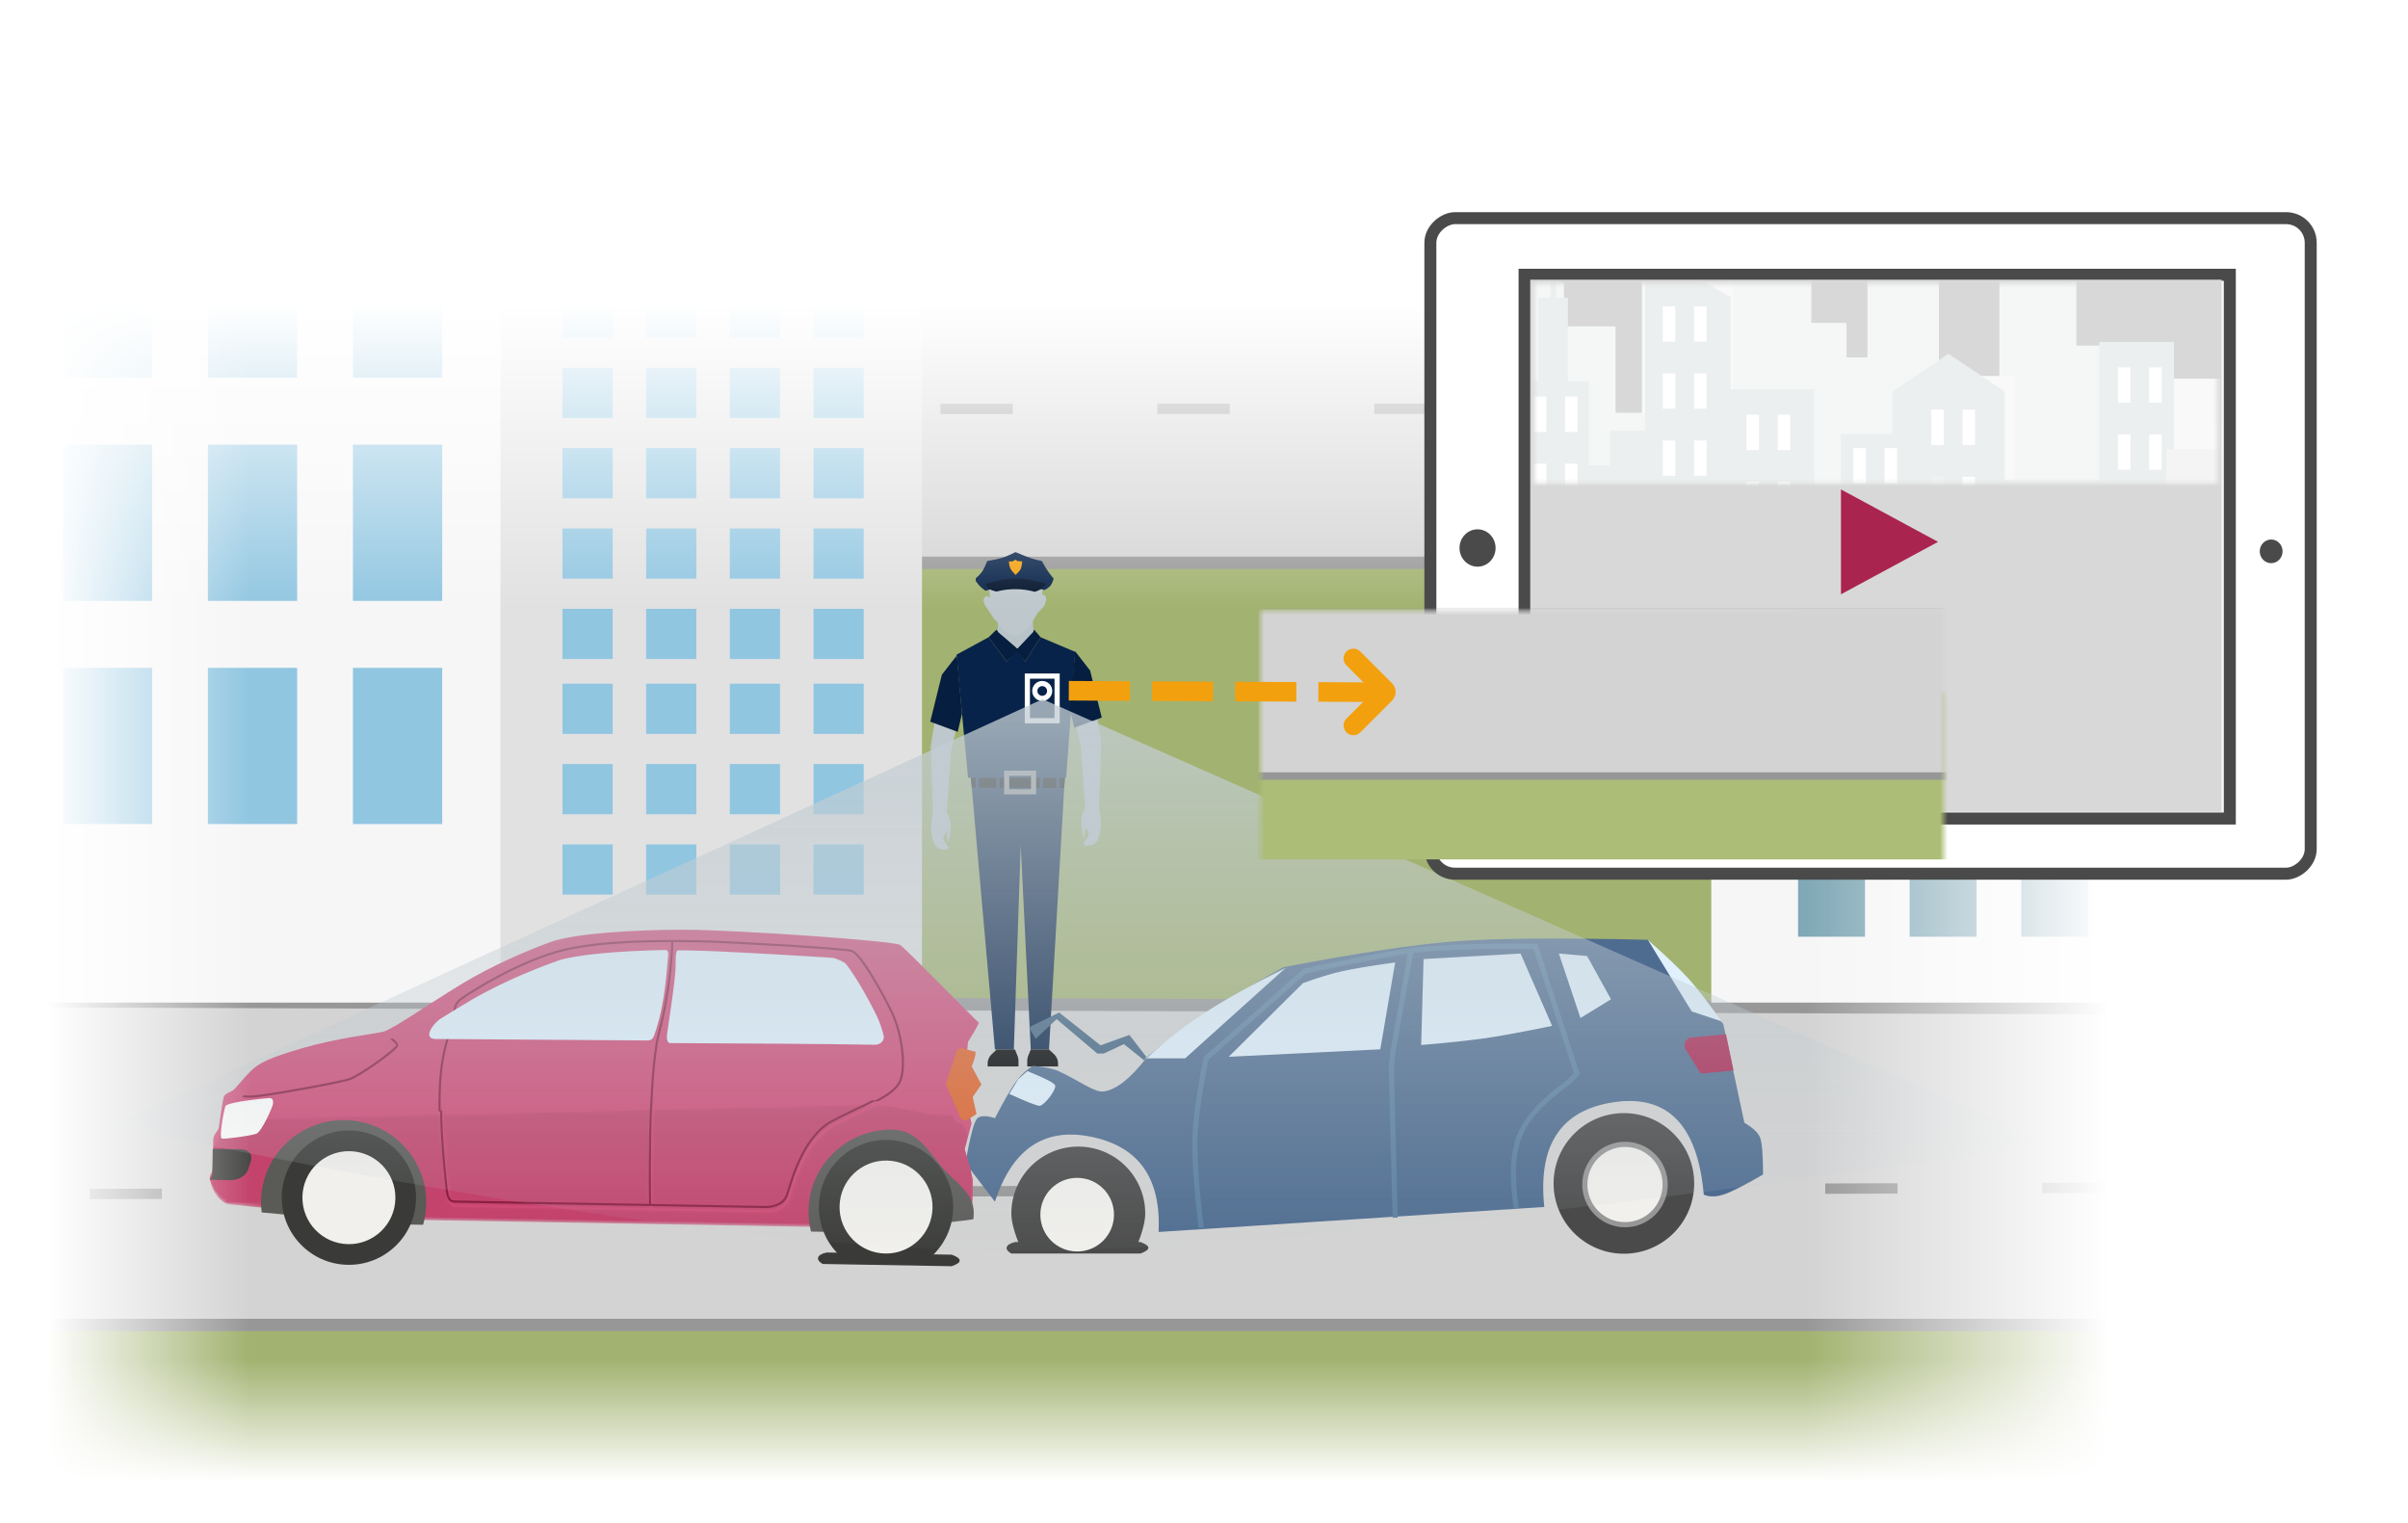 <?xml version="1.0" encoding="UTF-8"?>
<svg width="620px" height="392px" viewBox="0 0 620 392" version="1.1" xmlns="http://www.w3.org/2000/svg" xmlns:xlink="http://www.w3.org/1999/xlink">
    <!-- Generator: Sketch 60.1 (88133) - https://sketch.com -->
    <title>body-cameras</title>
    <desc>Created with Sketch.</desc>
    <defs>
        <rect id="path-1" x="0" y="0" width="74.706" height="30.02"></rect>
        <rect id="path-3" x="0" y="0" width="74.706" height="30.02"></rect>
        <path d="M163.708,33.369 C160.298,33.369 50.381,33.369 47.928,33.369 C45.475,33.369 7.41,30.462 5.049,30.19 C2.687,29.917 0.415,26.192 0.415,25.012 C0.415,23.831 1.141,23.557 1.141,22.377 C1.141,21.196 1.141,17.471 1.141,14.928 C1.141,13.52 2.415,12.565 2.504,11.793 C2.535,11.54 2.637,10.689 2.773,9.628 C2.821,9.246 2.875,8.835 2.93,8.415 L59.325,6.134 C59.575,13.481 60.426,20.836 60.762,23.524 C60.824,24.02 60.877,24.489 60.928,24.931 C61.262,27.879 61.482,29.826 63.464,29.826 L143.408,29.826 C144.531,29.826 148.269,29.577 149.3,26.368 C149.39,26.092 149.5,25.702 149.637,25.223 C150.726,21.412 153.618,11.289 160.169,7.533 C162.342,6.288 164.554,5.194 166.695,4.135 C168.455,3.263 170.135,2.432 171.629,1.594 L197.991,0.528 C198.005,1.181 198.021,1.801 198.037,2.379 C198.098,4.627 198.17,6.228 198.279,6.566 C198.279,6.567 198.28,6.568 198.28,6.569 C198.734,7.932 199.189,15.473 199.189,18.471 C199.189,21.469 196.372,28.827 195.736,29.372 C195.1,29.917 163.708,33.369 163.708,33.369 M143.408,29.281 L114.102,29.281 C114.034,27.446 113.632,15.5 113.923,3.927 L170.401,1.644 C169.173,2.299 167.838,2.96 166.453,3.646 C164.304,4.707 162.084,5.806 159.898,7.061 C153.156,10.925 150.218,21.204 149.114,25.074 C148.979,25.546 148.87,25.927 148.782,26.2 C147.862,29.059 144.437,29.281 143.408,29.281 M113.555,29.281 L63.464,29.281 C62.029,29.281 61.817,27.929 61.469,24.87 C61.419,24.426 61.365,23.954 61.303,23.456 C60.969,20.774 60.119,13.434 59.87,6.113 L113.379,3.949 C113.089,15.494 113.486,27.379 113.555,29.281" id="path-5"></path>
        <path d="M0.468,16.198 C0.468,16.197 0.467,16.197 0.467,16.197 C0.596,16.042 0.735,15.876 0.882,15.698 C0.736,15.876 0.597,16.043 0.468,16.198 M38.636,1.036 C38.633,1.033 38.631,1.032 38.629,1.03 C38.805,0.945 38.991,0.851 39.196,0.741 C39.197,0.742 39.198,0.742 39.2,0.743 C38.998,0.853 38.81,0.951 38.636,1.036" id="path-7"></path>
        <radialGradient cx="-68.753%" cy="-837.072%" fx="-68.753%" fy="-837.072%" r="2960.001%" gradientTransform="translate(-0.688,-8.371),scale(0.399,1),translate(0.688,8.371)" id="radialGradient-9">
            <stop stop-color="#9CC0D8" offset="0%"></stop>
            <stop stop-color="#94B7D0" offset="100%"></stop>
        </radialGradient>
        <linearGradient x1="48.461%" y1="3.598%" x2="48.461%" y2="103.327%" id="linearGradient-10">
            <stop stop-color="#C3CED4" stop-opacity="0.767" offset="0%"></stop>
            <stop stop-color="#C1CACF" stop-opacity="0" offset="100%"></stop>
        </linearGradient>
        <linearGradient x1="50%" y1="50%" x2="50%" y2="100%" id="linearGradient-11">
            <stop stop-color="#FFFFFF" offset="0%"></stop>
            <stop stop-color="#FFFFFF" stop-opacity="0" offset="100%"></stop>
        </linearGradient>
        <linearGradient x1="50%" y1="50%" x2="50%" y2="100%" id="linearGradient-12">
            <stop stop-color="#FFFFFF" offset="0%"></stop>
            <stop stop-color="#FFFFFF" stop-opacity="0" offset="100%"></stop>
        </linearGradient>
        <linearGradient x1="50%" y1="19.631%" x2="50%" y2="100%" id="linearGradient-13">
            <stop stop-color="#FFFFFF" offset="0%"></stop>
            <stop stop-color="#FFFFFF" stop-opacity="0" offset="100%"></stop>
        </linearGradient>
        <polygon id="path-14" points="1.562 1.379 177.461 1.364 177.55 136.275 1.55 136.298"></polygon>
        <path d="M63.789,13.677 C62.46,13.677 19.631,13.677 18.675,13.677 C17.719,13.677 2.887,12.485 1.967,12.374 C1.047,12.262 0.162,10.735 0.162,10.251 C0.162,9.767 0.445,9.655 0.445,9.171 C0.445,8.687 0.445,7.161 0.445,6.118 C0.445,5.541 0.941,5.15 0.976,4.834 C0.988,4.73 1.028,4.381 1.081,3.946 C1.099,3.789 1.12,3.621 1.142,3.449 L23.116,2.514 C23.213,5.525 23.545,8.54 23.676,9.641 C23.7,9.845 23.721,10.037 23.741,10.218 C23.871,11.426 23.956,12.224 24.729,12.224 L55.879,12.224 C56.316,12.224 57.773,12.123 58.175,10.807 C58.21,10.694 58.253,10.534 58.306,10.338 C58.73,8.776 59.857,4.627 62.41,3.087 C63.256,2.577 64.118,2.129 64.953,1.695 C65.639,1.337 66.293,0.997 66.875,0.653 L77.147,0.216 C77.153,0.484 77.159,0.738 77.165,0.975 C77.189,1.896 77.217,2.553 77.259,2.691 C77.259,2.692 77.26,2.692 77.26,2.693 C77.437,3.251 77.614,6.342 77.614,7.57 C77.614,8.799 76.516,11.815 76.268,12.039 C76.021,12.262 63.789,13.677 63.789,13.677 M55.879,12.001 L44.46,12.001 C44.433,11.249 44.277,6.353 44.39,1.609 L66.397,0.674 C65.918,0.942 65.398,1.213 64.858,1.494 C64.021,1.929 63.156,2.38 62.304,2.894 C59.677,4.478 58.532,8.691 58.102,10.277 C58.049,10.47 58.007,10.627 57.973,10.738 C57.614,11.91 56.28,12.001 55.879,12.001 M44.247,12.001 L24.729,12.001 C24.17,12.001 24.087,11.447 23.951,10.193 C23.932,10.011 23.911,9.818 23.887,9.614 C23.756,8.514 23.425,5.506 23.328,2.505 L44.178,1.618 C44.065,6.351 44.22,11.222 44.247,12.001" id="path-16"></path>
        <path d="M0.182,6.639 C0.182,6.638 0.182,6.638 0.182,6.638 C0.232,6.575 0.286,6.507 0.344,6.434 C0.287,6.507 0.233,6.575 0.182,6.639 M15.055,0.424 C15.053,0.424 15.053,0.423 15.052,0.422 C15.121,0.387 15.193,0.349 15.273,0.304 C15.273,0.304 15.273,0.304 15.274,0.305 C15.196,0.349 15.122,0.39 15.055,0.424" id="path-18"></path>
        <radialGradient cx="-68.753%" cy="-837.072%" fx="-68.753%" fy="-837.072%" r="2814.044%" gradientTransform="translate(-0.688,-8.371),scale(0.42,1),translate(0.688,8.371)" id="radialGradient-20">
            <stop stop-color="#9CC0D8" offset="0%"></stop>
            <stop stop-color="#94B7D0" offset="100%"></stop>
        </radialGradient>
        <linearGradient x1="50%" y1="0%" x2="50%" y2="91.95%" id="linearGradient-21">
            <stop stop-color="#FFFFFF" stop-opacity="0" offset="0%"></stop>
            <stop stop-color="#FFFFFF" offset="100%"></stop>
        </linearGradient>
    </defs>
    <g id="body-cameras" stroke="none" stroke-width="1" fill="none" fill-rule="evenodd">
        <rect fill="#FFFFFF" x="0" y="0" width="620" height="392"></rect>
        <g id="Group-17" transform="translate(-326, -575)">
            <g id="Group-15">
                <rect id="Rectangle" fill="#A2B270" x="28.728" y="466.032" width="1771.56" height="492.1"></rect>
                <rect id="Rectangle" fill="#D8D8D8" x="817.152" y="702.24" width="201.096" height="137.256"></rect>
                <g id="Group-3" transform="translate(836.304, 718.2)" fill="#FFFFFF">
                    <path d="M0,3.799 C1.909,1.371 4.786,0.107 8.632,0.006 C12.477,-0.095 15.345,1.169 17.237,3.799 L17.237,23.908 L0,23.908 L0,3.799 Z" id="Rectangle"></path>
                    <path d="M28.728,3.799 C30.637,1.371 33.514,0.107 37.36,0.006 C41.205,-0.095 44.073,1.169 45.965,3.799 L45.965,23.908 L28.728,23.908 L28.728,3.799 Z" id="Rectangle-Copy-88"></path>
                    <path d="M57.456,3.799 C59.365,1.371 62.242,0.107 66.088,0.006 C69.933,-0.095 72.801,1.169 74.693,3.799 L74.693,23.908 L57.456,23.908 L57.456,3.799 Z" id="Rectangle-Copy-89"></path>
                    <path d="M86.184,3.799 C88.093,1.371 90.97,0.107 94.816,0.006 C98.661,-0.095 101.529,1.169 103.421,3.799 L103.421,23.908 L86.184,23.908 L86.184,3.799 Z" id="Rectangle-Copy-90"></path>
                    <path d="M0,44.018 C1.909,41.59 4.786,40.326 8.632,40.225 C12.477,40.124 15.345,41.388 17.237,44.018 L17.237,64.128 L0,64.128 L0,44.018 Z" id="Rectangle-Copy-96"></path>
                    <path d="M28.728,44.018 C30.637,41.59 33.514,40.326 37.36,40.225 C41.205,40.124 44.073,41.388 45.965,44.018 L45.965,64.128 L28.728,64.128 L28.728,44.018 Z" id="Rectangle-Copy-95"></path>
                    <path d="M57.456,44.018 C59.365,41.59 62.242,40.326 66.088,40.225 C69.933,40.124 72.801,41.388 74.693,44.018 L74.693,64.128 L57.456,64.128 L57.456,44.018 Z" id="Rectangle-Copy-94"></path>
                    <path d="M86.184,44.018 C88.093,41.59 90.97,40.326 94.816,40.225 C98.661,40.124 101.529,41.388 103.421,44.018 L103.421,64.128 L86.184,64.128 L86.184,44.018 Z" id="Rectangle-Copy-93"></path>
                    <path d="M0,84.237 C1.909,81.809 4.786,80.545 8.632,80.444 C12.477,80.343 15.345,81.607 17.237,84.237 L17.237,104.347 L0,104.347 L0,84.237 Z" id="Rectangle-Copy-101"></path>
                    <path d="M28.728,84.237 C30.637,81.809 33.514,80.545 37.36,80.444 C41.205,80.343 44.073,81.607 45.965,84.237 L45.965,104.347 L28.728,104.347 L28.728,84.237 Z" id="Rectangle-Copy-100"></path>
                    <path d="M57.456,84.237 C59.365,81.809 62.242,80.545 66.088,80.444 C69.933,80.343 72.801,81.607 74.693,84.237 L74.693,104.347 L57.456,104.347 L57.456,84.237 Z" id="Rectangle-Copy-99"></path>
                    <path d="M86.184,84.237 C88.093,81.809 90.97,80.545 94.816,80.444 C98.661,80.343 101.529,81.607 103.421,84.237 L103.421,104.347 L86.184,104.347 L86.184,84.237 Z" id="Rectangle-Copy-98"></path>
                </g>
                <g id="Tree-and-bushes-color" transform="translate(785.232, 718.2)">
                    <g id="Tree-and-bushes">
                        <g id="tree">
                            <g transform="translate(-0, 0)">
                                <ellipse id="Oval" fill="#808940" cx="39.854" cy="40.106" rx="39.854" ry="40.106"></ellipse>
                                <line x1="39.854" y1="22.88" x2="39.854" y2="127.354" id="Path-82" stroke="#D3D3D3" stroke-width="1.573"></line>
                                <line x1="39.723" y1="43.919" x2="58.801" y2="30.507" id="Path-83" stroke="#D3D3D3" stroke-width="1.18"></line>
                                <line x1="20.384" y1="34.188" x2="39.462" y2="20.776" id="Path-83-Copy-3" stroke="#D3D3D3" stroke-width="1.18" transform="translate(29.923, 27.482) scale(-1, 1) translate(-29.923, -27.482) "></line>
                                <line x1="20.384" y1="60.224" x2="39.462" y2="46.812" id="Path-83-Copy-2" stroke="#D3D3D3" stroke-width="1.18" transform="translate(29.923, 53.518) scale(-1, 1) translate(-29.923, -53.518) "></line>
                                <line x1="39.723" y1="70.218" x2="58.801" y2="56.805" id="Path-83-Copy" stroke="#D3D3D3" stroke-width="1.18"></line>
                            </g>
                        </g>
                        <g id="Bushes" transform="translate(5.094, 96.9)">
                            <g id="Group-27-Copy">
                                <mask id="mask-2" fill="white">
                                    <use xlink:href="#path-1"></use>
                                </mask>
                                <g id="Rectangle"></g>
                                <ellipse id="Oval-Copy-9" fill="#808940" mask="url(#mask-2)" cx="27.553" cy="32.339" rx="11.555" ry="11.604"></ellipse>
                                <ellipse id="Oval" fill="#99A163" mask="url(#mask-2)" cx="13.777" cy="29.214" rx="11.555" ry="11.604"></ellipse>
                                <ellipse id="Oval-Copy-11" fill="#808940" mask="url(#mask-2)" cx="57.329" cy="28.768" rx="15.999" ry="16.067"></ellipse>
                                <ellipse id="Oval-Copy-10" fill="#99A163" mask="url(#mask-2)" cx="41.774" cy="28.322" rx="11.555" ry="11.604"></ellipse>
                            </g>
                        </g>
                    </g>
                </g>
                <path d="M0,831.668 L1284.922,835.919 C1290.19,835.937 1294.483,831.696 1294.529,826.428 L1295.388,728.813 C1295.434,723.525 1291.185,719.2 1285.896,719.154 C1285.864,719.153 1285.832,719.153 1285.8,719.153 L686.625,719.898 L686.625,719.898 L207.905,719.898 C195.565,719.898 185.561,709.895 185.561,697.554 L185.561,488.376 C185.561,476.036 195.565,466.032 207.905,466.032 L1800.82,466.032 L1800.82,466.032 L1800.82,543.981 L277.712,543.981 C272.423,543.981 268.136,548.268 268.136,553.557 L268.136,628.331 C268.136,633.62 272.423,637.907 277.712,637.907 L1348.422,637.907 C1360.763,637.907 1370.766,647.911 1370.766,660.251 L1370.766,893.76 C1370.766,906.1 1360.763,916.104 1348.422,916.104 L0.217,916.104 L0.217,916.104" id="Path-137" stroke="#979797" stroke-width="3.192" fill="#D3D3D3"></path>
                <path d="M1814.12,499.644 C812.992,504.55 301.197,507.178 278.733,507.528 C245.037,508.053 241.531,506.656 236.74,521.326 C236.227,536.346 235.659,647.202 236.74,660.1 C239.162,671.219 234.466,681.502 271.477,680.789 C308.489,680.077 1272.966,679.907 1296.72,681.009 C1312.556,681.744 1324.224,691.609 1331.725,710.603 C1331.999,780.015 1332.054,821.704 1331.891,835.669 C1331.646,856.617 1340.97,879.614 1288.939,879.6 C1254.252,879.59 863.522,880.761 116.751,883.112" id="Path-145" stroke="#979797" stroke-width="2.66" stroke-dasharray="18.62,37.24"></path>
                <g id="front-buildings" transform="translate(288.876, 376.656)">
                    <g id="Group-11" transform="translate(408.576, 0)">
                        <rect id="Rectangle-Copy-154" fill="#E8E8E8" x="0" y="0" width="159.6" height="258.552"></rect>
                        <g id="Group-3-Copy-2" transform="translate(15.96, 130.872)" fill="#91C6E1">
                            <path d="M0,84.237 C1.909,81.809 4.786,80.545 8.632,80.444 C12.477,80.343 15.345,81.607 17.237,84.237 L17.237,104.347 L0,104.347 L0,84.237 Z" id="Rectangle-Copy-101"></path>
                            <path d="M28.728,84.237 C30.637,81.809 33.514,80.545 37.36,80.444 C41.205,80.343 44.073,81.607 45.965,84.237 L45.965,104.347 L28.728,104.347 L28.728,84.237 Z" id="Rectangle-Copy-100"></path>
                            <path d="M57.456,84.237 C59.365,81.809 62.242,80.545 66.088,80.444 C69.933,80.343 72.801,81.607 74.693,84.237 L74.693,104.347 L57.456,104.347 L57.456,84.237 Z" id="Rectangle-Copy-99"></path>
                            <path d="M86.184,84.237 C88.093,81.809 90.97,80.545 94.816,80.444 C98.661,80.343 101.529,81.607 103.421,84.237 L103.421,104.347 L86.184,104.347 L86.184,84.237 Z" id="Rectangle-Copy-98"></path>
                            <path d="M114.912,84.237 C116.821,81.809 119.698,80.545 123.544,80.444 C127.389,80.343 130.257,81.607 132.149,84.237 L132.149,104.347 L114.912,104.347 L114.912,84.237 Z" id="Rectangle-Copy-97"></path>
                        </g>
                    </g>
                    <g id="Group-12" transform="translate(229.824, 47.614)">
                        <rect id="Rectangle" fill="#F6F6F6" x="0" y="70.49" width="181.944" height="140.448"></rect>
                        <rect id="Rectangle" fill="#CFCFCF" x="54.264" y="134.33" width="76.608" height="67.032"></rect>
                        <rect id="Rectangle-Copy-162" fill="#91C6E1" x="12.768" y="159.866" width="31.92" height="15.96"></rect>
                        <rect id="Rectangle-Copy-165" fill="#91C6E1" x="140.448" y="159.866" width="31.92" height="15.96"></rect>
                        <rect id="Rectangle-Copy-164" fill="#91C6E1" x="12.768" y="185.402" width="31.92" height="15.96"></rect>
                        <rect id="Rectangle-Copy-167" fill="#91C6E1" x="140.448" y="185.402" width="31.92" height="15.96"></rect>
                    </g>
                    <g id="Group-9" transform="translate(643.72, 146.832)" fill="#E1E1E1">
                        <rect id="Rectangle-Copy-2" x="0" y="0" width="204.288" height="309.624"></rect>
                    </g>
                    <g id="Group-14" transform="translate(0, 172.368)">
                        <rect id="Rectangle" fill="#F6F6F6" x="0" y="0" width="169.176" height="284.088"></rect>
                        <g id="Group" transform="translate(15.96, 25.536)" fill="#91C6E1">
                            <rect id="Rectangle-Copy-4" x="0" y="0" width="22.982" height="40.219"></rect>
                            <rect id="Rectangle-Copy-5" x="37.346" y="0" width="22.982" height="40.219"></rect>
                            <rect id="Rectangle-Copy-6" x="74.693" y="0" width="22.982" height="40.219"></rect>
                            <rect id="Rectangle-Copy-7" x="112.039" y="0" width="22.982" height="40.219"></rect>
                            <rect id="Rectangle-Copy-11" x="0" y="57.456" width="22.982" height="40.219"></rect>
                            <rect id="Rectangle-Copy-10" x="37.346" y="57.456" width="22.982" height="40.219"></rect>
                            <rect id="Rectangle-Copy-9" x="74.693" y="57.456" width="22.982" height="40.219"></rect>
                            <rect id="Rectangle-Copy-8" x="112.039" y="57.456" width="22.982" height="40.219"></rect>
                            <rect id="Rectangle-Copy-15" x="0" y="114.912" width="22.982" height="40.219"></rect>
                            <rect id="Rectangle-Copy-14" x="37.346" y="114.912" width="22.982" height="40.219"></rect>
                            <rect id="Rectangle-Copy-13" x="74.693" y="114.912" width="22.982" height="40.219"></rect>
                            <rect id="Rectangle-Copy-12" x="112.039" y="114.912" width="22.982" height="40.219"></rect>
                            <rect id="Rectangle-Copy-19" x="0" y="172.368" width="22.982" height="40.219"></rect>
                            <rect id="Rectangle-Copy-18" x="37.346" y="172.368" width="22.982" height="40.219"></rect>
                            <rect id="Rectangle-Copy-17" x="74.693" y="172.368" width="22.982" height="40.219"></rect>
                            <rect id="Rectangle-Copy-16" x="112.039" y="172.368" width="22.982" height="40.219"></rect>
                        </g>
                    </g>
                    <g id="Group-13" transform="translate(165.984, 70.224)">
                        <rect id="Rectangle-Copy" fill="#E1E1E1" x="0" y="0" width="108.528" height="386.232"></rect>
                        <g id="Group-2" transform="translate(15.96, 15.96)" fill="#91C6E1">
                            <rect id="Rectangle-Copy-43" x="0" y="103.421" width="12.928" height="12.928"></rect>
                            <rect id="Rectangle-Copy-42" x="21.546" y="103.421" width="12.928" height="12.928"></rect>
                            <rect id="Rectangle-Copy-41" x="43.092" y="103.421" width="12.928" height="12.928"></rect>
                            <rect id="Rectangle-Copy-40" x="64.638" y="103.421" width="12.928" height="12.928"></rect>
                            <rect id="Rectangle-Copy-67" x="0" y="124.105" width="12.928" height="12.928"></rect>
                            <rect id="Rectangle-Copy-66" x="21.546" y="124.105" width="12.928" height="12.928"></rect>
                            <rect id="Rectangle-Copy-65" x="43.092" y="124.105" width="12.928" height="12.928"></rect>
                            <rect id="Rectangle-Copy-64" x="64.638" y="124.105" width="12.928" height="12.928"></rect>
                            <rect id="Rectangle-Copy-63" x="0" y="144.789" width="12.928" height="12.928"></rect>
                            <rect id="Rectangle-Copy-62" x="21.546" y="144.789" width="12.928" height="12.928"></rect>
                            <rect id="Rectangle-Copy-61" x="43.092" y="144.789" width="12.928" height="12.928"></rect>
                            <rect id="Rectangle-Copy-60" x="64.638" y="144.789" width="12.928" height="12.928"></rect>
                            <rect id="Rectangle-Copy-59" x="0" y="165.473" width="12.928" height="12.928"></rect>
                            <rect id="Rectangle-Copy-58" x="21.546" y="165.473" width="12.928" height="12.928"></rect>
                            <rect id="Rectangle-Copy-57" x="43.092" y="165.473" width="12.928" height="12.928"></rect>
                            <rect id="Rectangle-Copy-56" x="64.638" y="165.473" width="12.928" height="12.928"></rect>
                            <rect id="Rectangle-Copy-55" x="0" y="186.157" width="12.928" height="12.928"></rect>
                            <rect id="Rectangle-Copy-54" x="21.546" y="186.157" width="12.928" height="12.928"></rect>
                            <rect id="Rectangle-Copy-53" x="43.092" y="186.157" width="12.928" height="12.928"></rect>
                            <rect id="Rectangle-Copy-52" x="64.638" y="186.157" width="12.928" height="12.928"></rect>
                            <rect id="Rectangle-Copy-51" x="0" y="206.842" width="12.928" height="12.928"></rect>
                            <rect id="Rectangle-Copy-50" x="21.546" y="206.842" width="12.928" height="12.928"></rect>
                            <rect id="Rectangle-Copy-49" x="43.092" y="206.842" width="12.928" height="12.928"></rect>
                            <rect id="Rectangle-Copy-48" x="64.638" y="206.842" width="12.928" height="12.928"></rect>
                            <rect id="Rectangle-Copy-47" x="0" y="227.526" width="12.928" height="12.928"></rect>
                            <rect id="Rectangle-Copy-46" x="21.546" y="227.526" width="12.928" height="12.928"></rect>
                            <rect id="Rectangle-Copy-45" x="43.092" y="227.526" width="12.928" height="12.928"></rect>
                            <rect id="Rectangle-Copy-44" x="64.638" y="227.526" width="12.928" height="12.928"></rect>
                            <rect id="Rectangle-Copy-75" x="0" y="248.21" width="12.928" height="12.928"></rect>
                            <rect id="Rectangle-Copy-74" x="21.546" y="248.21" width="12.928" height="12.928"></rect>
                            <rect id="Rectangle-Copy-73" x="43.092" y="248.21" width="12.928" height="12.928"></rect>
                            <rect id="Rectangle-Copy-72" x="64.638" y="248.21" width="12.928" height="12.928"></rect>
                            <rect id="Rectangle-Copy-71" x="0" y="268.894" width="12.928" height="12.928"></rect>
                            <rect id="Rectangle-Copy-70" x="21.546" y="268.894" width="12.928" height="12.928"></rect>
                            <rect id="Rectangle-Copy-69" x="43.092" y="268.894" width="12.928" height="12.928"></rect>
                            <rect id="Rectangle-Copy-68" x="64.638" y="268.894" width="12.928" height="12.928"></rect>
                            <rect id="Rectangle-Copy-87" x="2.13162821e-14" y="288.174" width="12.928" height="12.928"></rect>
                            <rect id="Rectangle-Copy-86" x="21.546" y="288.174" width="12.928" height="12.928"></rect>
                            <rect id="Rectangle-Copy-85" x="43.092" y="288.174" width="12.928" height="12.928"></rect>
                            <rect id="Rectangle-Copy-84" x="64.638" y="288.174" width="12.928" height="12.928"></rect>
                            <rect id="Rectangle-Copy-83" x="2.13162821e-14" y="308.858" width="12.928" height="12.928"></rect>
                            <rect id="Rectangle-Copy-82" x="21.546" y="308.858" width="12.928" height="12.928"></rect>
                            <rect id="Rectangle-Copy-81" x="43.092" y="308.858" width="12.928" height="12.928"></rect>
                            <rect id="Rectangle-Copy-80" x="64.638" y="308.858" width="12.928" height="12.928"></rect>
                            <rect id="Rectangle-Copy-79" x="2.13162821e-14" y="329.542" width="12.928" height="12.928"></rect>
                            <rect id="Rectangle-Copy-78" x="21.546" y="329.542" width="12.928" height="12.928"></rect>
                            <rect id="Rectangle-Copy-77" x="43.092" y="329.542" width="12.928" height="12.928"></rect>
                            <rect id="Rectangle-Copy-76" x="64.638" y="329.542" width="12.928" height="12.928"></rect>
                        </g>
                    </g>
                    <rect id="Rectangle" fill="#F6F6F6" x="477.736" y="319.2" width="201.096" height="137.256"></rect>
                    <g id="Group-3" transform="translate(500.08, 335.16)" fill="#80A8B6">
                        <path d="M0,3.799 C1.909,1.371 4.786,0.107 8.632,0.006 C12.477,-0.095 15.345,1.169 17.237,3.799 L17.237,23.908 L0,23.908 L0,3.799 Z" id="Rectangle"></path>
                        <path d="M28.728,3.799 C30.637,1.371 33.514,0.107 37.36,0.006 C41.205,-0.095 44.073,1.169 45.965,3.799 L45.965,23.908 L28.728,23.908 L28.728,3.799 Z" id="Rectangle-Copy-88"></path>
                        <path d="M57.456,3.799 C59.365,1.371 62.242,0.107 66.088,0.006 C69.933,-0.095 72.801,1.169 74.693,3.799 L74.693,23.908 L57.456,23.908 L57.456,3.799 Z" id="Rectangle-Copy-89"></path>
                        <path d="M86.184,3.799 C88.093,1.371 90.97,0.107 94.816,0.006 C98.661,-0.095 101.529,1.169 103.421,3.799 L103.421,23.908 L86.184,23.908 L86.184,3.799 Z" id="Rectangle-Copy-90"></path>
                        <path d="M114.912,3.799 C116.821,1.371 119.698,0.107 123.544,0.006 C127.389,-0.095 130.257,1.169 132.149,3.799 L132.149,23.908 L114.912,23.908 L114.912,3.799 Z" id="Rectangle-Copy-91"></path>
                        <path d="M0,44.018 C1.909,41.59 4.786,40.326 8.632,40.225 C12.477,40.124 15.345,41.388 17.237,44.018 L17.237,64.128 L0,64.128 L0,44.018 Z" id="Rectangle-Copy-96"></path>
                        <path d="M28.728,44.018 C30.637,41.59 33.514,40.326 37.36,40.225 C41.205,40.124 44.073,41.388 45.965,44.018 L45.965,64.128 L28.728,64.128 L28.728,44.018 Z" id="Rectangle-Copy-95"></path>
                        <path d="M57.456,44.018 C59.365,41.59 62.242,40.326 66.088,40.225 C69.933,40.124 72.801,41.388 74.693,44.018 L74.693,64.128 L57.456,64.128 L57.456,44.018 Z" id="Rectangle-Copy-94"></path>
                        <path d="M86.184,44.018 C88.093,41.59 90.97,40.326 94.816,40.225 C98.661,40.124 101.529,41.388 103.421,44.018 L103.421,64.128 L86.184,64.128 L86.184,44.018 Z" id="Rectangle-Copy-93"></path>
                        <path d="M114.912,44.018 C116.821,41.59 119.698,40.326 123.544,40.225 C127.389,40.124 130.257,41.388 132.149,44.018 L132.149,64.128 L114.912,64.128 L114.912,44.018 Z" id="Rectangle-Copy-92"></path>
                        <path d="M0,84.237 C1.909,81.809 4.786,80.545 8.632,80.444 C12.477,80.343 15.345,81.607 17.237,84.237 L17.237,104.347 L0,104.347 L0,84.237 Z" id="Rectangle-Copy-101"></path>
                        <path d="M28.728,84.237 C30.637,81.809 33.514,80.545 37.36,80.444 C41.205,80.343 44.073,81.607 45.965,84.237 L45.965,104.347 L28.728,104.347 L28.728,84.237 Z" id="Rectangle-Copy-100"></path>
                        <path d="M57.456,84.237 C59.365,81.809 62.242,80.545 66.088,80.444 C69.933,80.343 72.801,81.607 74.693,84.237 L74.693,104.347 L57.456,104.347 L57.456,84.237 Z" id="Rectangle-Copy-99"></path>
                        <path d="M86.184,84.237 C88.093,81.809 90.97,80.545 94.816,80.444 C98.661,80.343 101.529,81.607 103.421,84.237 L103.421,104.347 L86.184,104.347 L86.184,84.237 Z" id="Rectangle-Copy-98"></path>
                        <path d="M114.912,84.237 C116.821,81.809 119.698,80.545 123.544,80.444 C127.389,80.343 130.257,81.607 132.149,84.237 L132.149,104.347 L114.912,104.347 L114.912,84.237 Z" id="Rectangle-Copy-97"></path>
                        <path d="M143.64,3.799 C145.549,1.371 148.426,0.107 152.272,0.006 C156.117,-0.095 158.985,1.169 160.877,3.799 L160.877,23.908 L143.64,23.908 L143.64,3.799 Z" id="Rectangle-Copy-208"></path>
                        <path d="M143.64,44.018 C145.549,41.59 148.426,40.326 152.272,40.225 C156.117,40.124 158.985,41.388 160.877,44.018 L160.877,64.128 L143.64,64.128 L143.64,44.018 Z" id="Rectangle-Copy-207"></path>
                        <path d="M143.64,84.237 C145.549,81.809 148.426,80.545 152.272,80.444 C156.117,80.343 158.985,81.607 160.877,84.237 L160.877,104.347 L143.64,104.347 L143.64,84.237 Z" id="Rectangle-Copy-206"></path>
                    </g>
                    <g id="Tree-and-bushes-color" transform="translate(497.952, 130.872)">
                        <g id="Tree-and-bushes">
                            <g id="tree">
                                <g transform="translate(-0, 0)">
                                    <ellipse id="Oval" fill="#808940" cx="39.854" cy="40.106" rx="39.854" ry="40.106"></ellipse>
                                    <line x1="39.854" y1="22.88" x2="39.854" y2="127.354" id="Path-82" stroke="#D3D3D3" stroke-width="1.573"></line>
                                    <line x1="39.723" y1="43.919" x2="58.801" y2="30.507" id="Path-83" stroke="#D3D3D3" stroke-width="1.18"></line>
                                    <line x1="20.384" y1="34.188" x2="39.462" y2="20.776" id="Path-83-Copy-3" stroke="#D3D3D3" stroke-width="1.18" transform="translate(29.923, 27.482) scale(-1, 1) translate(-29.923, -27.482) "></line>
                                    <line x1="20.384" y1="60.224" x2="39.462" y2="46.812" id="Path-83-Copy-2" stroke="#D3D3D3" stroke-width="1.18" transform="translate(29.923, 53.518) scale(-1, 1) translate(-29.923, -53.518) "></line>
                                    <line x1="39.723" y1="70.218" x2="58.801" y2="56.805" id="Path-83-Copy" stroke="#D3D3D3" stroke-width="1.18"></line>
                                </g>
                            </g>
                            <g id="Bushes" transform="translate(5.094, 96.9)">
                                <g id="Group-27-Copy">
                                    <mask id="mask-4" fill="white">
                                        <use xlink:href="#path-3"></use>
                                    </mask>
                                    <g id="Rectangle"></g>
                                    <ellipse id="Oval-Copy-9" fill="#808940" mask="url(#mask-4)" cx="27.553" cy="32.339" rx="11.555" ry="11.604"></ellipse>
                                    <ellipse id="Oval" fill="#99A163" mask="url(#mask-4)" cx="13.777" cy="29.214" rx="11.555" ry="11.604"></ellipse>
                                    <ellipse id="Oval-Copy-11" fill="#808940" mask="url(#mask-4)" cx="57.329" cy="28.768" rx="15.999" ry="16.067"></ellipse>
                                    <ellipse id="Oval-Copy-10" fill="#99A163" mask="url(#mask-4)" cx="41.774" cy="28.322" rx="11.555" ry="11.604"></ellipse>
                                </g>
                            </g>
                        </g>
                    </g>
                    <g id="police-man" transform="translate(276.64, 340.48)">
                        <g id="Group-10" transform="translate(6.384, 0)">
                            <polygon id="Path-176" fill="#082349" points="4.011 57.369 28.301 57.369 24.195 128.054 19.495 128.054 16.908 75.372 15.142 128.054 10.269 128.054"></polygon>
                            <polygon id="Path-179" fill="#082349" points="0.357 26.415 8.634 21.927 13.303 28.165 16.081 25.094 18.07 28.165 22.037 21.927 31.015 25.715 28.606 58.083 3.354 58.083"></polygon>
                            <g id="Group-28" transform="translate(18.62, 31.92)" stroke="#FFFFFF" stroke-width="1.33">
                                <rect id="Rectangle" x="0" y="0" width="7.661" height="11.491"></rect>
                                <circle id="Oval" cx="3.83" cy="3.83" r="1.915"></circle>
                            </g>
                            <polygon id="Path-180" fill="#061E40" points="8.634 21.927 10.625 20.001 16.056 24.829 20.383 20.001 22.037 21.927 18.07 28.165 16.056 25.465 13.303 28.165"></polygon>
                            <polygon id="Path-181" fill="#B7C3C9" points="11.009 20.522 11.021 17.876 15.336 21.264 20.045 17.547 20.183 20.505 16.056 24.829"></polygon>
                            <path d="M15.321,21.418 L15.521,21.418 C16.407,21.418 17.255,21.056 17.868,20.416 L18.632,19.619 C19.198,19.028 19.69,18.37 20.095,17.659 L20.202,17.471 C20.538,16.882 20.883,16.299 21.238,15.721 L21.294,15.629 L21.294,15.629 L22.401,14.527 C23.02,13.912 23.392,13.091 23.446,12.22 L23.464,11.917 C23.493,11.453 23.14,11.053 22.676,11.024 C22.614,11.02 22.553,11.023 22.492,11.033 L22.492,11.033 L22.492,11.033 L22.42,7.197 L16.908,5.398 L14.134,5.078 L8.62,7.622 L9.02,11.728 L8.565,11.465 C8.252,11.285 7.854,11.355 7.622,11.632 C7.371,11.932 7.286,12.337 7.394,12.713 L7.642,13.572 L7.642,13.572 L8.779,15.27 C8.94,15.509 9.098,15.749 9.255,15.991 L9.97,17.09 C10.166,17.391 10.427,17.643 10.735,17.827 C11.041,18.01 11.292,18.272 11.462,18.586 L11.716,19.054 C12.054,19.678 12.524,20.221 13.094,20.644 L13.181,20.71 C13.8,21.169 14.55,21.418 15.321,21.418 Z" id="Path-182" fill="#BDC7CC"></path>
                            <path d="M7.845,9.957 C7.176,9.462 6.699,9.072 6.414,8.787 C6.129,8.501 5.764,8.048 5.32,7.427 L5.32,6.744 C6.069,6.114 6.63,5.521 7.003,4.962 C7.376,4.404 7.807,3.514 8.295,2.292 C10.042,2.007 11.33,1.734 12.16,1.473 C12.99,1.211 14.127,0.72 15.573,-1.81543669e-12 C17.38,0.766 18.709,1.293 19.56,1.581 C20.411,1.869 21.34,2.106 22.345,2.292 C22.981,3.43 23.477,4.265 23.833,4.796 C24.188,5.328 24.713,6.017 25.408,6.865 C25.138,7.687 24.858,8.278 24.566,8.637 C24.274,8.996 23.766,9.377 23.04,9.779 L15.661,7.591 L7.845,9.957 Z" id="Path-143" fill="#082349"></path>
                            <path d="M7.845,8.179 C8.244,8.86 8.6,9.311 8.913,9.533 C9.225,9.755 9.796,9.963 10.625,10.157 C12.302,9.734 13.975,9.528 15.645,9.538 C17.315,9.549 18.961,9.777 20.584,10.221 C21.366,9.943 21.923,9.684 22.253,9.442 C22.584,9.201 22.991,8.756 23.476,8.107 C20.069,7.19 17.473,6.735 15.687,6.744 C13.902,6.752 11.288,7.23 7.845,8.179 Z" id="Path-142" fill="#03142C"></path>
                            <path d="M13.852,2.394 L14.753,2.394 L15.572,1.952 L16.033,2.292 L17.295,2.394 C17.216,3.322 17.08,3.982 16.886,4.375 C16.691,4.767 16.254,5.266 15.574,5.872 C14.906,5.2 14.467,4.651 14.257,4.226 C14.047,3.801 13.912,3.19 13.852,2.394 Z" id="Path-144" fill="#F3A00E"></path>
                            <path d="M19.495,128.054 L18.821,129.723 C18.668,130.103 18.589,130.508 18.589,130.918 L18.589,132.412 L18.589,132.412 L26.523,132.412 L26.523,131.617 C26.523,130.734 26.157,129.89 25.512,129.287 L24.195,128.054 L24.195,128.054 L19.495,128.054 Z" id="Path-186" fill="#000000"></path>
                            <path d="M9.305,128.054 L8.631,129.723 C8.478,130.103 8.399,130.508 8.399,130.918 L8.399,132.412 L8.399,132.412 L16.332,132.412 L16.332,131.617 C16.332,130.734 15.967,129.89 15.322,129.287 L14.005,128.054 L14.005,128.054 L9.305,128.054 Z" id="Path-186-Copy" fill="#000000" transform="translate(12.366, 130.233) scale(-1, 1) translate(-12.366, -130.233) "></path>
                            <g id="Group-24" transform="translate(3.696, 56.487)">
                                <polygon id="Path-138" fill="#000000" points="0.315 1.596 24.605 1.596 24.413 4.266 0.617 4.144"></polygon>
                                <rect id="Rectangle" stroke="#979797" stroke-width="1.33" x="9.604" y="0.437" width="6.916" height="4.788"></rect>
                                <polygon id="Path-139" fill="#082349" points="22.344 0.885 22.364 4.914 23.196 4.914 23.196 0.882"></polygon>
                                <polygon id="Path-139-Copy" fill="#082349" points="18.088 0.885 18.108 4.914 18.94 4.914 18.94 0.882"></polygon>
                                <polygon id="Path-139-Copy-2" fill="#082349" points="6.916 0.885 6.936 4.914 7.768 4.914 7.768 0.882"></polygon>
                                <polygon id="Path-139-Copy-3" fill="#082349" points="1.596 0.885 1.616 4.914 2.448 4.914 2.448 0.882"></polygon>
                            </g>
                        </g>
                        <g id="Group-25" transform="translate(0, 26.571)">
                            <path d="M6.826,0.029 L7.88,14.064 L5.388,24.411 L4.249,40.417 C4.882,41.369 5.225,42.446 5.277,43.646 C5.356,45.447 4.767,47.7 4.582,48.04 C4.459,48.267 4.348,47.381 4.249,45.384 C3.709,46.05 3.422,46.612 3.387,47.069 C3.352,47.526 3.775,48.267 4.656,49.293 C4.585,49.774 4.375,50.021 4.026,50.032 C3.504,50.049 2.205,50.072 1.529,49.238 C0.853,48.405 0.435,47.192 0.268,45.384 C0.157,44.179 0.299,42.442 0.693,40.174 L0.121,23.32 L3.047,5.402 L6.826,0.029 Z" id="Path-140" fill="#BDC7CC"></path>
                            <polygon id="Path-141" fill="#061E40" points="6.867 2.13162821e-14 2.989 4.998 -4.4408921e-15 17.084 7.079 19.713 8.171 15.027"></polygon>
                        </g>
                        <g id="Group-25-Copy-2" transform="translate(39.656, 51.007) scale(-1, 1) translate(-39.656, -51.007) translate(35.156, 25.507)">
                            <path d="M6.826,0.029 L7.88,14.064 L5.388,24.411 L4.249,40.417 C4.882,41.369 5.225,42.446 5.277,43.646 C5.356,45.447 4.767,47.7 4.582,48.04 C4.459,48.267 4.348,47.381 4.249,45.384 C3.709,46.05 3.422,46.612 3.387,47.069 C3.352,47.526 3.775,48.267 4.656,49.293 C4.585,49.774 4.375,50.021 4.026,50.032 C3.504,50.049 2.205,50.072 1.529,49.238 C0.853,48.405 0.435,47.192 0.268,45.384 C0.157,44.179 0.299,42.442 0.693,40.174 L0.121,23.32 L3.047,5.402 L6.826,0.029 Z" id="Path-140" fill="#BDC7CC"></path>
                            <polygon id="Path-141" fill="#061E40" points="6.867 2.13162821e-14 2.989 4.998 -4.4408921e-15 17.084 7.079 19.713 8.171 15.027"></polygon>
                        </g>
                    </g>
                </g>
            </g>
            <g id="acc2" transform="translate(574.56, 816.62)">
                <circle id="Oval" fill="#4A4A4A" cx="169.552" cy="63.044" r="18.099"></circle>
                <circle id="Oval-Copy" stroke="#979797" stroke-width="1.33" fill="#F1F0ED" cx="169.839" cy="63.331" r="10.342"></circle>
                <path d="M49.756,75.541 L149.058,69.104 C147.359,53.069 153.382,44.072 167.126,42.112 C180.869,40.152 188.535,48.092 190.122,65.932 C191.519,66.541 193.188,66.541 195.128,65.932 C197.069,65.324 200.487,63.597 205.384,60.752 C205.365,55.78 205.121,52.642 204.651,51.34 C204.181,50.038 202.823,48.738 200.578,47.44 L195.128,21.963 L175.724,0.33 C153.289,-0.211 136.815,-0.087 126.303,0.702 C115.79,1.49 100.979,3.713 81.868,7.371 C72.993,12.371 65.986,16.561 60.848,19.942 C55.71,23.324 51.061,26.803 46.901,30.381 C42.562,36.023 38.765,39.022 35.509,39.379 C33.169,39.635 29.259,36.555 24.05,34.164 C22.692,33.541 20.481,33.075 17.416,32.766 C15.716,33.797 14.256,35.152 13.035,36.831 C11.815,38.51 10.007,41.649 7.613,46.248 C5.449,45.557 3.952,45.557 3.123,46.248 C2.294,46.939 1.253,50.786 0,57.788 L7.613,67.744 C12.07,54.102 20.372,48.54 32.518,51.057 C44.665,53.575 50.411,61.736 49.756,75.541 Z" id="Path-115" fill="#4E6C90"></path>
                <path d="M11.29,40 C15.627,41.964 18.204,42.984 19.019,43.061 C20.243,43.177 23.577,38.739 23.099,37.771 C22.78,37.125 20.392,35.911 15.934,34.129 L13.587,36.243 L11.29,40 Z" id="Path-116" fill="#E0F1FD"></path>
                <polygon id="Path-118" fill="#426482" points="16.344 22.863 18.1 25.829 23.497 20.754 33.976 29.606 35.625 29.606 40.817 27.181 46.047 31.374 46.603 30.464 42.227 24.82 34.801 27.494 24.138 19.049"></polygon>
                <path d="M46.603,30.85 L56.575,30.85 L82.49,7.535 C73.993,11.746 67.004,15.632 61.524,19.192 C56.043,22.753 51.069,26.639 46.603,30.85 Z" id="Path-119" fill="#E0F1FD"></path>
                <path d="M67.806,30.444 L106.831,28.518 L110.663,6.152 C104.422,7.017 99.865,7.772 96.992,8.416 C94.118,9.061 90.762,10.082 86.923,11.479 L67.806,30.444 Z" id="Path-120" fill="#E0F1FD"></path>
                <path d="M117.971,5.28 L117.353,27.418 C124.642,26.788 130.208,26.193 134.05,25.632 C137.892,25.071 143.567,24.025 151.072,22.494 L142.942,3.862 L117.971,5.28 Z" id="Path-121" fill="#E0F1FD"></path>
                <polygon id="Path-122" fill="#E0F1FD" points="152.814 3.862 158.364 20.458 166.235 15.64 160.074 4.507"></polygon>
                <path d="M175.724,0.33 L187.017,18.776 L194.7,21.328 C191.215,16.419 188.38,12.755 186.195,10.337 C184.01,7.919 180.519,4.584 175.724,0.33 Z" id="Path-123" fill="#E0F1FD"></path>
                <polygon id="Path-124" fill="#AA2450" points="195.846 24.637 186.34 25.524 185.212 26.665 185.212 28.221 189.365 34.75 197.78 33.969"></polygon>
                <path d="M60.736,74.525 C59.505,64.411 58.963,56.772 59.111,51.61 C59.259,46.447 60.217,39.527 61.987,30.85 L87.363,8.386 C101.682,5.32 111.071,3.529 115.532,3.014 C115.784,2.985 116.032,2.957 116.276,2.931 C123.008,2.208 133.181,1.899 146.796,2.004 L157.443,34.75 L155.238,37.034 C148.637,41.761 144.451,46.353 142.683,50.811 C140.914,55.269 140.637,61.471 141.853,69.418" id="Path-125" stroke="#5A7FA0" stroke-width="1.33"></path>
                <polyline id="Path-126" stroke="#5A7FA0" stroke-width="1.33" points="110.663 71.866 109.656 33.208 110.159 28.702 114.728 3.149"></polyline>
                <path d="M44.146,79.167 C45.588,75.613 46.309,72.824 46.309,70.8 C46.309,61.281 38.592,53.564 29.072,53.564 C19.553,53.564 11.835,61.281 11.835,70.8 C11.835,72.894 12.605,75.768 14.143,79.421 L44.146,79.167 Z" id="Oval" fill="#4A4A4A"></path>
                <path d="M12.819,78.13 C11.564,78.433 10.844,78.863 10.66,79.421 C10.475,79.979 10.867,80.539 11.835,81.101 L45.062,81.101 C46.427,80.606 47.109,80.111 47.109,79.615 C47.109,79.12 46.427,78.625 45.062,78.13 L12.819,78.13 Z" id="Path-127" fill="#4A4A4A"></path>
                <circle id="Oval" fill="#F1F0ED" cx="28.785" cy="71.088" r="9.48"></circle>
            </g>
            <g id="Group-16" transform="translate(480.378, 857.964) rotate(1) translate(-480.378, -857.964) translate(380.378, 813.964)">
                <path d="M0.729,63.571 C0.729,64.743 -1.42108547e-14,65.015 -1.42108547e-14,66.186 C-1.42108547e-14,67.358 2.28,71.055 4.65,71.325 C7.02,71.596 45.224,74.48 47.686,74.48 C50.148,74.48 160.466,74.48 163.889,74.48 C163.889,74.48 195.396,71.055 196.034,70.514 C196.46,70.153 196.597,67.629 196.444,62.941 L194.234,55.258 L195.874,48.582 L193.538,39.488 L194.606,27.581 C196.542,24.37 197.413,22.693 197.22,22.55 C196.126,21.738 178.346,4.068 176.705,2.986 C175.063,1.904 134.58,-0.17 121.45,0.011 C108.32,0.192 92.729,1.454 86.619,3.799 C80.512,6.142 71.667,10.109 63.826,15.068 C55.983,20.026 46.41,26.968 44.039,27.6 C41.668,28.23 32.459,29.402 23.615,32.107 C14.771,34.812 12.036,36.299 10.075,38.328 C8.114,40.356 6.199,42.926 5.652,43.332 C5.105,43.737 3.51,44.233 3.236,45.134 C2.963,46.036 2.188,52.303 2.096,53.069 C2.007,53.835 0.729,54.782 0.729,56.179 C0.729,58.703 0.729,62.4 0.729,63.571 Z" id="Fill-95" fill="#D04A76"></path>
                <g id="Group-98" transform="translate(0, 42.56)">
                    <mask id="mask-6" fill="white">
                        <use xlink:href="#path-5"></use>
                    </mask>
                    <g id="Clip-97"></g>
                    <path d="M47.928,33.369 C45.475,33.369 7.41,30.462 5.049,30.19 C2.687,29.917 0.415,26.192 0.415,25.012 C0.415,23.831 1.141,23.557 1.141,22.377 C1.141,21.196 1.141,17.471 1.141,14.928 C1.141,13.52 2.415,12.565 2.504,11.793 C2.535,11.54 2.637,10.689 2.773,9.628 C2.821,9.246 2.875,8.835 2.93,8.415 L59.325,6.134 C59.575,13.481 60.426,20.836 60.762,23.524 C60.824,24.02 60.877,24.489 60.928,24.931 C61.262,27.879 61.482,29.826 63.464,29.826 L143.408,29.826 C144.531,29.826 148.269,29.577 149.3,26.368 C149.39,26.092 149.5,25.702 149.637,25.223 C150.726,21.412 153.618,11.289 160.169,7.533 C162.342,6.288 164.554,5.194 166.695,4.135 C168.455,3.263 170.135,2.432 171.629,1.594 L183.867,3.6 C183.882,4.253 191.215,3.792 191.231,4.37 C191.293,6.618 193.481,5.793 193.59,6.131 C193.59,6.132 194.01,6.927 194.85,8.516 C195.003,8.977 194.763,10.36 194.128,12.664 C195.408,16.188 196.047,18.442 196.047,19.427 C196.047,22.425 196.372,28.827 195.736,29.372 C195.1,29.917 163.708,33.369 163.708,33.369 C160.298,33.369 50.381,33.369 47.928,33.369 Z M114.102,29.281 C114.034,27.446 113.632,15.5 113.923,3.927 L170.401,1.644 C169.173,2.299 167.838,2.96 166.453,3.646 C164.304,4.707 162.084,5.806 159.898,7.061 C153.156,10.925 150.218,21.204 149.114,25.074 C148.979,25.546 148.87,25.927 148.782,26.2 C147.862,29.059 144.437,29.281 143.408,29.281 L114.102,29.281 Z M63.464,29.281 C62.029,29.281 61.817,27.929 61.469,24.87 C61.419,24.426 61.365,23.954 61.303,23.456 C60.969,20.774 60.119,13.434 59.87,6.113 L113.379,3.949 C113.089,15.494 113.486,27.379 113.555,29.281 L63.464,29.281 Z" id="Fill-96" fill="#C3436D" mask="url(#mask-6)"></path>
                </g>
                <path d="M55.134,77.14 C55.591,75.411 55.86,73.605 55.86,71.732 C55.86,60.027 46.333,50.54 34.581,50.54 C22.828,50.54 13.3,60.027 13.3,71.732 C13.3,72.736 13.394,73.715 13.53,74.681 C26.042,75.654 46.118,77.14 47.904,77.14 C48.266,77.14 50.895,77.14 55.134,77.14" id="Fill-99" fill="#5A5A57"></path>
                <path d="M154.28,71.732 C154.28,73.605 154.549,75.411 155.007,77.14 C160.482,77.14 164.002,77.14 164.575,77.14 C164.575,77.14 191.654,74.176 196.764,73.243 C196.8,72.742 196.84,72.241 196.84,71.732 C196.84,66.361 191.839,63.811 188.532,60.077 C184.633,55.672 181.92,50.54 175.56,50.54 C163.807,50.54 154.28,60.027 154.28,71.732 Z" id="Fill-100" fill="#5A5A57"></path>
                <g id="Group-103" transform="translate(5.32, 26.6)">
                    <mask id="mask-8" fill="white">
                        <use xlink:href="#path-7"></use>
                    </mask>
                    <g id="Clip-102"></g>
                    <path d="M0.468,16.198 C0.468,16.197 0.467,16.197 0.467,16.197 C0.596,16.042 0.735,15.876 0.882,15.698 C0.736,15.876 0.597,16.043 0.468,16.198 M38.636,1.036 C38.633,1.033 38.631,1.032 38.629,1.03 C38.805,0.945 38.991,0.851 39.196,0.741 C39.197,0.742 39.198,0.742 39.2,0.743 C38.998,0.853 38.81,0.951 38.636,1.036" id="Fill-101" fill="url(#radialGradient-9)" mask="url(#mask-8)"></path>
                </g>
                <path d="M9.458,45.22 C8.949,45.22 8.455,45.185 7.98,45.112 C8.109,44.953 8.246,44.782 8.391,44.599 C8.742,44.639 9.105,44.655 9.475,44.655 C10.829,44.655 12.279,44.432 13.554,44.23 L14.155,44.138 C16.433,43.792 33.14,40.641 35.662,39.629 C38.328,38.559 47.061,32.031 47.331,31.124 C47.431,30.792 46.779,30.176 45.856,29.56 C46.028,29.472 46.215,29.372 46.415,29.26 C47.3,29.884 48.045,30.63 47.848,31.288 C47.455,32.603 38.368,39.143 35.859,40.15 C33.239,41.201 16.58,44.334 14.233,44.691 L13.636,44.784 C12.336,44.989 10.856,45.22 9.458,45.22" id="Fill-104" fill="#8A2043"></path>
                <path d="M58.591,47.88 C58.487,44.834 58.486,41.791 58.666,39.078 C59.085,32.743 60.328,28.989 61.15,26.504 C61.527,25.358 61.828,24.453 61.892,23.73 C61.929,23.307 61.946,22.924 61.961,22.568 C62.031,20.978 62.081,19.831 63.923,18.466 C66.652,16.445 79.104,8.319 90.165,5.477 C99.995,2.951 114.197,2.66 124.026,2.66 L125.922,2.66 C132.515,2.66 161.902,3.803 164.312,4.452 C166.948,5.159 173.369,16.718 175.285,20.621 C177.364,24.857 179.245,33.519 177.583,38.003 C176.833,40.03 174.622,41.686 171.711,43.316 L170.474,43.367 C173.76,41.617 176.296,39.897 177.068,37.812 C178.533,33.862 177.046,25.455 174.792,20.862 C172.292,15.769 166.276,5.545 164.17,4.981 C161.869,4.362 132.334,3.208 125.922,3.208 L124.026,3.208 C122.243,3.208 120.315,3.218 118.299,3.248 C118.276,5.049 118.027,15.666 115.368,26.196 C114.275,30.525 113.779,38.012 113.586,45.661 L113.038,45.683 C113.233,37.983 113.732,30.433 114.836,26.061 C117.474,15.615 117.727,5.083 117.75,3.257 C108.785,3.412 98.135,3.996 90.302,6.008 C79.328,8.828 66.961,16.899 64.251,18.906 C62.618,20.116 62.579,20.995 62.51,22.592 C62.494,22.955 62.477,23.347 62.439,23.779 C62.369,24.564 62.061,25.496 61.671,26.676 C60.858,29.135 59.63,32.849 59.214,39.114 C59.035,41.807 59.036,44.832 59.14,47.858 L58.591,47.88" id="Fill-105" fill="#8A2043"></path>
                <g id="Group-108" transform="translate(58.52, 42.56)" fill="#8A2043">
                    <path d="M84.539,28.736 L4.595,28.736 C2.613,28.736 2.393,26.789 2.059,23.841 C2.008,23.399 1.955,22.929 1.894,22.433 C1.557,19.746 0.706,12.391 0.456,5.044 L1.001,5.022 C1.25,12.344 2.1,19.684 2.434,22.366 C2.496,22.864 2.55,23.336 2.6,23.78 C2.948,26.839 3.16,28.191 4.595,28.191 L54.686,28.191 C54.617,26.289 54.22,14.404 54.51,2.858 L55.054,2.837 C54.763,14.41 55.166,26.356 55.233,28.191 L84.539,28.191 C85.568,28.191 88.993,27.969 89.913,25.11 C90.001,24.837 90.11,24.456 90.245,23.984 C91.349,20.114 94.287,9.834 101.029,5.971 C103.216,4.716 105.435,3.617 107.584,2.555 C108.97,1.87 110.304,1.209 111.532,0.554 L112.76,0.504 C111.266,1.342 109.587,2.173 107.826,3.045 C105.685,4.103 103.473,5.198 101.3,6.443 C94.749,10.198 91.857,20.322 90.768,24.133 C90.631,24.612 90.521,25.002 90.431,25.278 C89.4,28.487 85.662,28.736 84.539,28.736" id="Fill-106"></path>
                </g>
                <path d="M53.2,70.49 C53.2,80.039 45.459,87.78 35.91,87.78 C26.361,87.78 18.62,80.039 18.62,70.49 C18.62,60.941 26.361,53.2 35.91,53.2 C45.459,53.2 53.2,60.941 53.2,70.49" id="Fill-109" fill="#3A3B38"></path>
                <path d="M47.88,70.489 C47.88,77.099 42.523,82.46 35.911,82.46 C29.299,82.46 23.94,77.099 23.94,70.489 C23.94,63.878 29.299,58.52 35.911,58.52 C42.523,58.52 47.88,63.878 47.88,70.489" id="Fill-110" fill="#F1F0ED"></path>
                <path d="M186.934,82.219 C183.775,85.639 164.812,85.698 161.66,82.362 C158.734,79.265 156.94,75.087 156.94,70.49 C156.94,60.941 164.682,53.2 174.23,53.2 C183.779,53.2 191.52,60.941 191.52,70.49 C191.52,75.017 189.781,79.137 186.934,82.219 Z" id="Fill-111" fill="#3A3B38"></path>
                <path d="M159.143,82.46 C157.889,82.762 157.169,83.193 156.984,83.751 C156.8,84.309 157.192,84.869 158.16,85.43 L191.387,85.43 C192.752,84.935 193.434,84.44 193.434,83.945 C193.434,83.45 192.752,82.955 191.387,82.46 L159.143,82.46 Z" id="Path-127" fill="#3A3B38"></path>
                <path d="M186.2,70.489 C186.2,77.099 180.842,82.46 174.23,82.46 C167.619,82.46 162.26,77.099 162.26,70.489 C162.26,63.878 167.619,58.52 174.23,58.52 C180.842,58.52 186.2,63.878 186.2,70.489" id="Fill-112" fill="#F1F0ED"></path>
                <path d="M112.097,28.683 C112.925,28.673 113.432,28.288 113.748,27.384 C116.557,19.357 116.776,8.975 116.96,7.578 C117.088,6.603 117.082,5.873 116.798,5.533 C116.678,5.388 116.507,5.314 116.279,5.32 C103.769,5.755 92.859,7.005 88.647,8.56 C84.944,9.926 75.375,13.687 66.493,19.09 C63.989,20.614 61.325,22.32 58.713,24.004 C56.84,25.213 54.032,29.26 57.515,29.26 C59.066,29.26 84.336,29.001 112.097,28.683" id="Fill-113" fill="#E0F1FD"></path>
                <path d="M120.878,5.33 C120.4,5.336 119.926,5.349 119.45,5.357 C119.135,5.514 118.882,6.189 118.977,8.896 C119.111,12.729 117.136,25.832 117.047,27.436 C116.958,29.039 117.761,29.26 117.762,29.26 C137.069,29.027 156.543,28.768 170.512,28.768 C172.533,28.768 173.059,27.19 172.861,26.441 C172.396,24.679 171.812,23.033 171.16,21.712 C169.318,17.978 165.535,11.432 162.889,8.172 C162.369,7.53 160.001,6.607 159.246,6.574 C145.844,5.963 129.834,5.32 122.553,5.32 C121.952,5.32 121.394,5.324 120.878,5.33" id="Fill-114" fill="#E0F1FD"></path>
                <path d="M3.763,47.394 C3.485,47.65 2.085,55.64 2.925,55.836 C3.763,56.033 10.345,54.985 11.765,54.462 C13.185,53.938 15.958,47.263 15.959,46.608 C15.96,45.954 16.024,45.103 14.734,45.233 C13.443,45.364 4.95,46.306 3.763,47.394" id="Fill-115" fill="#FFFFFE"></path>
                <path d="M5.527,66.5 C7.449,66.5 9.397,65.204 9.876,63.604 L10.532,61.416 C11.012,59.817 9.842,58.52 7.92,58.52 L0.638,58.52 C0.638,60.759 0.638,63.844 0.638,64.851 C0.638,65.623 0.219,65.959 5.68434189e-14,66.5 L5.527,66.5" id="Fill-116" fill="#484846"></path>
                <path d="M193.139,29.26 C192.19,29.26 191.466,29.902 191.523,30.697 L189.07,38.604 L192.662,46.443 C192.72,47.237 193.536,47.88 194.485,47.88 L197.092,46.135 L196.047,41.768 L198.227,38.517 L195.656,33.901 C196.326,32.156 196.638,30.902 196.593,30.139 L193.139,29.26 Z" id="Fill-117" fill="#E1622A"></path>
            </g>
        </g>
        <path d="M268.428,180 L29,289.754 C126.792,310.316 201.649,321.045 253.572,321.94 C305.494,322.835 396.971,313.723 528,294.604 L268.428,180 Z" id="Path-154-Copy" fill="url(#linearGradient-10)"></path>
        <rect id="Rectangle" fill="url(#linearGradient-11)" x="0" y="-1" width="621" height="158"></rect>
        <rect id="Rectangle-Copy-209" fill="url(#linearGradient-12)" transform="translate(543, 196.5) rotate(90) translate(-543, -196.5) " x="347" y="118" width="392" height="157"></rect>
        <rect id="Rectangle-Copy-210" fill="url(#linearGradient-13)" transform="translate(32, 196.5) scale(-1, 1) rotate(90) translate(-32, -196.5) " x="-164" y="164" width="392" height="65"></rect>
        <g id="fleet-tab" transform="translate(367, 56)">
            <g id="Group-15">
                <g id="Group-36" transform="translate(114.45, 84.665) rotate(90) translate(-114.45, -84.665) translate(29.95, -28.835)">
                    <rect id="Rectangle-Copy-28" stroke="#4A4A4A" stroke-width="3.087" fill="#FFFFFF" x="0" y="0" width="168.759" height="226.665" rx="6.322"></rect>
                    <rect id="Rectangle" stroke="#4A4A4A" stroke-width="3.087" fill="#F7F8F9" x="14.577" y="20.828" width="139.985" height="181.584"></rect>
                    <g id="Group-18" transform="translate(84.5, 112) rotate(-90) translate(-84.5, -112) translate(-5, 43)">
                        <rect id="Rectangle" fill="#D8D8D8" x="0.55" y="0.342" width="178" height="136.978"></rect>
                        <mask id="mask-15" fill="white">
                            <use xlink:href="#path-14"></use>
                        </mask>
                        <use id="Rectangle-Copy-213" fill="#D8D8D8" xlink:href="#path-14"></use>
                        <rect id="Rectangle-Copy-212" fill="#ACBD78" mask="url(#mask-15)" x="-70.45" y="105.631" width="249" height="43.956"></rect>
                        <rect id="Rectangle-Copy-214" stroke="#979797" stroke-width="1.925" fill="#D3D3D3" mask="url(#mask-15)" x="-70.45" y="84.164" width="249" height="43.956"></rect>
                        <line x1="-70.45" y1="107.675" x2="178.55" y2="107.675" id="Path-146" stroke="#979797" stroke-width="1.604" stroke-dasharray="11.227,22.453" mask="url(#mask-15)"></line>
                        <g id="buildings" mask="url(#mask-15)">
                            <g transform="translate(-93.45, -49.747)"></g>
                        </g>
                        <g id="OBJECTS" mask="url(#mask-15)" fill-rule="nonzero">
                            <g transform="translate(-93.45, -50.769)">
                                <polygon id="Path" fill="#F5F7F7" points="214.799 129.288 234.621 129.288 234.621 42.176 214.799 32.853"></polygon>
                                <rect id="Rectangle" fill="#F9F9F9" x="199.222" y="75.88" width="19.537" height="53.415"></rect>
                                <rect id="Rectangle" fill="#F5F7F7" x="180.813" y="49.466" width="18.409" height="79.822"></rect>
                                <rect id="Rectangle" fill="#F5F7F7" x="186.232" y="28.025" width="7.584" height="79.822"></rect>
                                <rect id="Rectangle" fill="#F5F7F7" x="189.288" y="0.539" width="1.459" height="79.822"></rect>
                                <rect id="Rectangle" fill="#F5F7F7" x="173.17" y="71.128" width="9.63" height="58.16"></rect>
                                <rect id="Rectangle" fill="#F5F7F7" x="164.675" y="62.227" width="10.759" height="67.061"></rect>
                                <polygon id="Path" fill="#F5F7F7" points="144.286 129.288 166.372 129.288 166.372 15.451 144.286 27.804"></polygon>
                                <rect id="Rectangle" fill="#F9F9F9" x="122.762" y="51.541" width="23.504" height="77.747"></rect>
                                <rect id="Rectangle" fill="#F5F7F7" x="114.267" y="85.369" width="10.759" height="43.919"></rect>
                                <rect id="Rectangle" fill="#F5F7F7" x="102.373" y="63.119" width="13.59" height="66.169"></rect>
                                <polygon id="Path" fill="#F5F7F7" points="73.774 129.288 102.657 129.288 102.657 52.136 88.242 42.453 73.774 52.136"></polygon>
                                <rect id="Rectangle" fill="#F7F9FA" x="46.586" y="74.987" width="30.019" height="54.301"></rect>
                                <rect id="Rectangle" fill="#F5F7F7" x="30.164" y="39.375" width="19.254" height="89.913"></rect>
                                <rect id="Rectangle" fill="#ECEFF0" x="16.006" y="66.971" width="16.138" height="62.317"></rect>
                                <rect id="Rectangle" fill="#F5F7F7" x="231.38" y="68.078" width="25.649" height="61.21"></rect>
                                <rect id="Rectangle" fill="#F9F9F9" x="255.082" y="76.585" width="18.831" height="52.703"></rect>
                                <polygon id="Path" fill="#ECEFF0" points="75.12 133.362 55.299 133.362 55.299 69.918 75.12 60.594"></polygon>
                                <rect id="Rectangle" fill="#ECEFF0" transform="translate(80.928, 118.492) rotate(180) translate(-80.928, -118.492) " x="71.16" y="103.621" width="19.537" height="29.74"></rect>
                                <rect id="Rectangle" fill="#ECEFF0" transform="translate(99.902, 105.288) rotate(180) translate(-99.902, -105.288) " x="90.697" y="77.215" width="18.409" height="56.147"></rect>
                                <rect id="Rectangle" fill="#ECEFF0" transform="translate(99.902, 87.032) rotate(180) translate(-99.902, -87.032) " x="96.11" y="55.767" width="7.584" height="62.531"></rect>
                                <rect id="Rectangle" fill="#ECEFF0" transform="translate(99.902, 68.192) rotate(180) translate(-99.902, -68.192) " x="99.172" y="28.281" width="1.459" height="79.822"></rect>
                                <rect id="Rectangle" fill="#ECEFF0" transform="translate(111.934, 116.116) rotate(180) translate(-111.934, -116.116) " x="107.119" y="98.87" width="9.63" height="34.492"></rect>
                                <rect id="Rectangle" fill="#ECEFF0" transform="translate(119.865, 111.665) rotate(180) translate(-119.865, -111.665) " x="114.485" y="89.968" width="10.759" height="43.393"></rect>
                                <polygon id="Path" fill="#ECEFF0" points="145.64 133.362 123.548 133.362 123.548 43.193 145.64 55.546"></polygon>
                                <rect id="Rectangle" fill="#ECEFF0" transform="translate(155.405, 106.326) rotate(180) translate(-155.405, -106.326) " x="143.653" y="79.289" width="23.504" height="54.072"></rect>
                                <rect id="Rectangle" fill="#ECEFF0" transform="translate(170.273, 123.24) rotate(180) translate(-170.273, -123.24) " x="164.893" y="113.118" width="10.759" height="20.244"></rect>
                                <rect id="Rectangle" fill="#ECEFF0" transform="translate(180.751, 112.111) rotate(180) translate(-180.751, -112.111) " x="173.956" y="90.861" width="13.59" height="42.501"></rect>
                                <polygon id="Path" fill="#ECEFF0" points="216.146 133.362 187.262 133.362 187.262 79.884 201.678 70.194 216.146 79.884"></polygon>
                                <rect id="Rectangle" fill="#ECEFF0" transform="translate(228.33, 118.045) rotate(180) translate(-228.33, -118.045) " x="213.321" y="102.729" width="30.019" height="30.633"></rect>
                                <rect id="Rectangle" fill="#ECEFF0" transform="translate(250.135, 100.243) rotate(180) translate(-250.135, -100.243) " x="240.508" y="67.124" width="19.254" height="66.238"></rect>
                                <rect id="Rectangle" fill="#F4F4F4" transform="translate(265.851, 114.041) rotate(180) translate(-265.851, -114.041) " x="257.782" y="94.72" width="16.138" height="38.642"></rect>
                                <rect id="Rectangle" fill="#F4F4F4" transform="translate(45.715, 114.591) rotate(180) translate(-45.715, -114.591) " x="32.89" y="95.82" width="25.649" height="37.542"></rect>
                                <rect id="Rectangle" fill="#F4F4F4" transform="translate(25.422, 118.844) rotate(180) translate(-25.422, -118.844) " x="16.006" y="104.327" width="18.831" height="29.035"></rect>
                                <rect id="Rectangle" fill="#FFFFFF" x="128.122" y="57.973" width="3.221" height="9.088"></rect>
                                <rect id="Rectangle" fill="#FFFFFF" x="136.174" y="57.973" width="3.221" height="9.088"></rect>
                                <rect id="Rectangle" fill="#FFFFFF" x="128.122" y="75.236" width="3.221" height="9.088"></rect>
                                <rect id="Rectangle" fill="#FFFFFF" x="136.174" y="75.236" width="3.221" height="9.088"></rect>
                                <rect id="Rectangle" fill="#FFFFFF" x="128.122" y="92.5" width="3.221" height="9.088"></rect>
                                <rect id="Rectangle" fill="#FFFFFF" x="136.174" y="92.5" width="3.221" height="9.088"></rect>
                                <rect id="Rectangle" fill="#FFFFFF" x="128.122" y="109.77" width="3.221" height="9.088"></rect>
                                <rect id="Rectangle" fill="#FFFFFF" x="136.174" y="109.77" width="3.221" height="9.088"></rect>
                                <rect id="Rectangle" fill="#FFFFFF" x="149.679" y="85.881" width="3.221" height="9.088"></rect>
                                <rect id="Rectangle" fill="#FFFFFF" x="157.732" y="85.881" width="3.221" height="9.088"></rect>
                                <rect id="Rectangle" fill="#FFFFFF" x="149.679" y="103.144" width="3.221" height="9.088"></rect>
                                <rect id="Rectangle" fill="#FFFFFF" x="157.732" y="103.144" width="3.221" height="9.088"></rect>
                                <rect id="Rectangle" fill="#FFFFFF" x="177.183" y="94.45" width="3.221" height="9.088"></rect>
                                <rect id="Rectangle" fill="#FFFFFF" x="185.236" y="94.45" width="3.221" height="9.088"></rect>
                                <rect id="Rectangle" fill="#FFFFFF" x="177.183" y="111.713" width="3.221" height="9.088"></rect>
                                <rect id="Rectangle" fill="#FFFFFF" x="185.236" y="111.713" width="3.221" height="9.088"></rect>
                                <rect id="Rectangle" fill="#FFFFFF" x="197.249" y="84.581" width="3.221" height="9.088"></rect>
                                <rect id="Rectangle" fill="#FFFFFF" x="205.301" y="84.581" width="3.221" height="9.088"></rect>
                                <rect id="Rectangle" fill="#F2F2F2" x="197.249" y="101.851" width="3.221" height="9.088"></rect>
                                <rect id="Rectangle" fill="#FFFFFF" x="205.301" y="101.851" width="3.221" height="9.088"></rect>
                                <rect id="Rectangle" fill="#FFFFFF" x="245.32" y="73.68" width="3.221" height="9.088"></rect>
                                <rect id="Rectangle" fill="#FFFFFF" x="253.373" y="73.68" width="3.221" height="9.088"></rect>
                                <rect id="Rectangle" fill="#FFFFFF" x="245.32" y="90.944" width="3.221" height="9.088"></rect>
                                <rect id="Rectangle" fill="#FFFFFF" x="253.373" y="90.944" width="3.221" height="9.088"></rect>
                                <rect id="Rectangle" fill="#FFFFFF" x="94.915" y="81.205" width="3.221" height="9.088"></rect>
                                <rect id="Rectangle" fill="#FFFFFF" x="102.967" y="81.205" width="3.221" height="9.088"></rect>
                                <rect id="Rectangle" fill="#FFFFFF" x="94.915" y="98.476" width="3.221" height="9.088"></rect>
                                <rect id="Rectangle" fill="#FFFFFF" x="102.967" y="98.476" width="3.221" height="9.088"></rect>
                                <rect id="Rectangle" fill="#FFFFFF" x="59.979" y="73.417" width="3.221" height="9.088"></rect>
                                <rect id="Rectangle" fill="#FFFFFF" x="68.031" y="73.417" width="3.221" height="9.088"></rect>
                                <rect id="Rectangle" fill="#FFFFFF" x="59.979" y="90.688" width="3.221" height="9.088"></rect>
                                <rect id="Rectangle" fill="#FFFFFF" x="68.031" y="90.688" width="3.221" height="9.088"></rect>
                                <rect id="Rectangle" fill="#FFFFFF" x="39.029" y="104.866" width="3.221" height="9.088"></rect>
                                <rect id="Rectangle" fill="#FFFFFF" x="47.081" y="104.866" width="3.221" height="9.088"></rect>
                                <rect id="Rectangle" fill="#FFFFFF" x="20.547" y="110.731" width="3.221" height="9.088"></rect>
                                <rect id="Rectangle" fill="#FFFFFF" x="28.6" y="110.731" width="3.221" height="9.088"></rect>
                                <rect id="Rectangle" fill="#FFFFFF" x="60.15" y="108.656" width="3.221" height="9.088"></rect>
                                <rect id="Rectangle" fill="#FFFFFF" x="68.203" y="108.656" width="3.221" height="9.088"></rect>
                            </g>
                        </g>
                        <g id="Group-19" mask="url(#mask-15)">
                            <g transform="translate(85.05, 93.364) scale(-1, 1) translate(-85.05, -93.364) translate(5.55, 73.942)">
                                <g id="acc2" transform="translate(77.159, 2.423)">
                                    <ellipse id="Oval" fill="#4A4A4A" cx="66.066" cy="25.839" rx="7.052" ry="7.418"></ellipse>
                                    <ellipse id="Oval-Copy" stroke="#979797" stroke-width="0.9" fill="#F1F0ED" cx="66.178" cy="25.957" rx="4.03" ry="4.239"></ellipse>
                                    <path d="M19.388,30.961 L58.08,28.323 C57.419,21.751 59.765,18.063 65.12,17.26 C70.476,16.457 73.463,19.711 74.081,27.023 C74.625,27.272 75.276,27.272 76.032,27.023 C76.788,26.774 78.12,26.066 80.028,24.9 C80.021,22.862 79.925,21.576 79.742,21.042 C79.559,20.509 79.03,19.976 78.155,19.444 L76.032,9.002 L68.471,0.135 C59.729,-0.086 53.31,-0.036 49.214,0.288 C45.118,0.611 39.346,1.522 31.9,3.021 C28.442,5.07 25.711,6.788 23.709,8.174 C21.707,9.559 19.896,10.986 18.275,12.452 C16.584,14.765 15.105,15.994 13.836,16.14 C12.924,16.245 11.401,14.982 9.371,14.003 C8.842,13.747 7.98,13.556 6.786,13.43 C6.124,13.852 5.555,14.407 5.079,15.095 C4.604,15.784 3.899,17.07 2.966,18.955 C2.123,18.672 1.54,18.672 1.217,18.955 C0.894,19.238 0.488,20.815 0,23.685 L2.966,27.766 C4.703,22.174 7.938,19.894 12.671,20.926 C17.404,21.958 19.643,25.303 19.388,30.961 Z" id="Path-115" fill="#4E6C90"></path>
                                    <path d="M4.399,16.394 C6.089,17.199 7.093,17.617 7.411,17.649 C7.888,17.697 9.187,15.878 9.001,15.481 C8.876,15.216 7.946,14.718 6.209,13.988 L5.294,14.855 L4.399,16.394 Z" id="Path-116" fill="#E0F1FD"></path>
                                    <polygon id="Path-118" fill="#426482" points="6.369 9.371 7.053 10.586 9.156 8.506 13.239 12.134 13.881 12.134 15.904 11.14 17.942 12.859 18.159 12.486 16.454 10.173 13.56 11.269 9.405 7.808"></polygon>
                                    <path d="M18.159,12.644 L22.044,12.644 L32.142,3.088 C28.831,4.814 26.108,6.407 23.973,7.866 C21.837,9.326 19.899,10.918 18.159,12.644 Z" id="Path-119" fill="#E0F1FD"></path>
                                    <path d="M26.421,12.478 L41.627,11.688 L43.12,2.521 C40.688,2.876 38.912,3.185 37.793,3.45 C36.673,3.714 35.366,4.132 33.87,4.705 L26.421,12.478 Z" id="Path-120" fill="#E0F1FD"></path>
                                    <path d="M45.967,2.164 L45.726,11.238 C48.567,10.979 50.735,10.735 52.233,10.505 C53.73,10.275 55.941,9.847 58.865,9.219 L55.697,1.583 L45.967,2.164 Z" id="Path-121" fill="#E0F1FD"></path>
                                    <polygon id="Path-122" fill="#E0F1FD" points="59.544 1.583 61.707 8.385 64.773 6.41 62.373 1.847"></polygon>
                                    <path d="M68.471,0.135 L72.871,7.695 L75.865,8.742 C74.507,6.729 73.402,5.228 72.551,4.237 C71.699,3.246 70.339,1.879 68.471,0.135 Z" id="Path-123" fill="#E0F1FD"></path>
                                    <polygon id="Path-124" fill="#AA2450" points="76.311 10.098 72.607 10.461 72.168 10.929 72.168 11.567 73.786 14.243 77.065 13.923"></polygon>
                                    <path d="M23.666,30.545 C23.186,26.399 22.975,23.269 23.033,21.153 C23.09,19.037 23.464,16.201 24.153,12.644 L34.041,3.437 C39.62,2.18 43.279,1.446 45.017,1.235 C45.115,1.223 45.212,1.212 45.307,1.201 C47.93,0.905 51.894,0.778 57.199,0.821 L61.348,14.243 L60.489,15.179 C57.916,17.116 56.285,18.998 55.596,20.825 C54.907,22.653 54.799,25.195 55.273,28.452" id="Path-125" stroke="#5A7FA0" stroke-width="0.9"></path>
                                    <polyline id="Path-126" stroke="#5A7FA0" stroke-width="0.9" points="43.12 29.455 42.727 13.611 42.923 11.764 44.704 1.291"></polyline>
                                    <path d="M17.202,32.447 C17.763,30.991 18.044,29.848 18.044,29.018 C18.044,25.117 15.037,21.954 11.328,21.954 C7.619,21.954 4.612,25.117 4.612,29.018 C4.612,29.876 4.911,31.054 5.511,32.551 L17.202,32.447 Z" id="Oval" fill="#4A4A4A"></path>
                                    <path d="M4.995,32.022 C4.506,32.146 4.226,32.323 4.154,32.551 C4.082,32.78 4.234,33.01 4.612,33.24 L17.559,33.24 C18.09,33.037 18.356,32.834 18.356,32.631 C18.356,32.428 18.09,32.225 17.559,32.022 L4.995,32.022 Z" id="Path-127" fill="#4A4A4A"></path>
                                    <ellipse id="Oval" fill="#F1F0ED" cx="11.216" cy="29.136" rx="3.694" ry="3.886"></ellipse>
                                </g>
                                <g id="Group-16" transform="translate(40.148, 19.608) rotate(1) translate(-40.148, -19.608) translate(1.148, 1.208)">
                                    <path d="M0.284,26.055 C0.284,26.536 -1.42108547e-14,26.647 -1.42108547e-14,27.127 C-1.42108547e-14,27.607 0.888,29.123 1.812,29.233 C2.735,29.344 17.622,30.526 18.581,30.526 C19.54,30.526 62.526,30.526 63.859,30.526 C63.859,30.526 76.136,29.123 76.385,28.901 C76.551,28.753 76.604,27.718 76.544,25.797 L75.683,22.648 L76.322,19.912 L75.412,16.185 L75.828,11.304 C76.582,9.988 76.922,9.301 76.847,9.242 C76.42,8.91 69.492,1.667 68.853,1.224 C68.213,0.781 52.439,-0.07 47.323,0.005 C42.207,0.079 36.132,0.596 33.751,1.557 C31.371,2.517 27.925,4.143 24.87,6.176 C21.814,8.208 18.084,11.053 17.16,11.312 C16.236,11.57 12.648,12.051 9.202,13.159 C5.756,14.268 4.69,14.878 3.926,15.709 C3.162,16.541 2.416,17.594 2.202,17.76 C1.989,17.926 1.368,18.129 1.261,18.499 C1.155,18.868 0.853,21.437 0.817,21.751 C0.782,22.065 0.284,22.453 0.284,23.026 C0.284,24.06 0.284,25.575 0.284,26.055 Z" id="Fill-95" fill="#D04A76"></path>
                                    <g id="Group-98" transform="translate(0, 17.444)">
                                        <mask id="mask-17" fill="white">
                                            <use xlink:href="#path-16"></use>
                                        </mask>
                                        <g id="Clip-97"></g>
                                        <path d="M18.675,13.677 C17.719,13.677 2.887,12.485 1.967,12.374 C1.047,12.262 0.162,10.735 0.162,10.251 C0.162,9.767 0.445,9.655 0.445,9.171 C0.445,8.687 0.445,7.161 0.445,6.118 C0.445,5.541 0.941,5.15 0.976,4.834 C0.988,4.73 1.028,4.381 1.081,3.946 C1.099,3.789 1.12,3.621 1.142,3.449 L23.116,2.514 C23.213,5.525 23.545,8.54 23.676,9.641 C23.7,9.845 23.721,10.037 23.741,10.218 C23.871,11.426 23.956,12.224 24.729,12.224 L55.879,12.224 C56.316,12.224 57.773,12.123 58.175,10.807 C58.21,10.694 58.253,10.534 58.306,10.338 C58.73,8.776 59.857,4.627 62.41,3.087 C63.256,2.577 64.118,2.129 64.953,1.695 C65.639,1.337 66.293,0.997 66.875,0.653 L71.644,1.475 C71.649,1.743 74.507,1.554 74.513,1.791 C74.537,2.712 75.39,2.374 75.432,2.513 C75.432,2.513 75.596,2.839 75.923,3.49 C75.983,3.679 75.889,4.246 75.642,5.191 C76.141,6.635 76.39,7.559 76.39,7.962 C76.39,9.191 76.516,11.815 76.268,12.039 C76.021,12.262 63.789,13.677 63.789,13.677 C62.46,13.677 19.631,13.677 18.675,13.677 Z M44.46,12.001 C44.433,11.249 44.277,6.353 44.39,1.609 L66.397,0.674 C65.918,0.942 65.398,1.213 64.858,1.494 C64.021,1.929 63.156,2.38 62.304,2.894 C59.677,4.478 58.532,8.691 58.102,10.277 C58.049,10.47 58.007,10.627 57.973,10.738 C57.614,11.91 56.28,12.001 55.879,12.001 L44.46,12.001 Z M24.729,12.001 C24.17,12.001 24.087,11.447 23.951,10.193 C23.932,10.011 23.911,9.818 23.887,9.614 C23.756,8.514 23.425,5.506 23.328,2.505 L44.178,1.618 C44.065,6.351 44.22,11.222 44.247,12.001 L24.729,12.001 Z" id="Fill-96" fill="#C3436D" mask="url(#mask-17)"></path>
                                    </g>
                                    <path d="M21.483,31.617 C21.661,30.908 21.766,30.168 21.766,29.4 C21.766,24.603 18.054,20.714 13.474,20.714 C8.895,20.714 5.182,24.603 5.182,29.4 C5.182,29.811 5.219,30.213 5.272,30.609 C10.147,31.007 17.97,31.617 18.666,31.617 C18.807,31.617 19.831,31.617 21.483,31.617" id="Fill-99" fill="#5A5A57"></path>
                                    <path d="M60.115,29.4 C60.115,30.168 60.22,30.908 60.399,31.617 C62.532,31.617 63.903,31.617 64.127,31.617 C64.127,31.617 74.678,30.402 76.669,30.019 C76.683,29.814 76.699,29.609 76.699,29.4 C76.699,27.199 74.75,26.154 73.462,24.623 C71.942,22.818 70.885,20.714 68.407,20.714 C63.828,20.714 60.115,24.603 60.115,29.4 Z" id="Fill-100" fill="#5A5A57"></path>
                                    <g id="Group-103" transform="translate(2.073, 10.902)">
                                        <mask id="mask-19" fill="white">
                                            <use xlink:href="#path-18"></use>
                                        </mask>
                                        <g id="Clip-102"></g>
                                        <path d="M0.182,6.639 C0.182,6.638 0.182,6.638 0.182,6.638 C0.232,6.575 0.286,6.507 0.344,6.434 C0.287,6.507 0.233,6.575 0.182,6.639 M15.055,0.424 C15.053,0.424 15.053,0.423 15.052,0.422 C15.121,0.387 15.193,0.349 15.273,0.304 C15.273,0.304 15.273,0.304 15.274,0.305 C15.196,0.349 15.122,0.39 15.055,0.424" id="Fill-101" fill="url(#radialGradient-20)" mask="url(#mask-19)"></path>
                                    </g>
                                    <path d="M3.685,18.534 C3.487,18.534 3.294,18.52 3.109,18.489 C3.16,18.424 3.213,18.354 3.27,18.28 C3.406,18.296 3.548,18.302 3.692,18.302 C4.22,18.302 4.785,18.211 5.281,18.128 L5.515,18.09 C6.403,17.949 12.913,16.657 13.896,16.242 C14.935,15.804 18.337,13.128 18.443,12.756 C18.481,12.62 18.228,12.368 17.868,12.115 C17.935,12.08 18.008,12.038 18.086,11.993 C18.43,12.248 18.721,12.554 18.644,12.824 C18.491,13.363 14.95,16.043 13.972,16.456 C12.951,16.887 6.46,18.171 5.546,18.317 L5.313,18.355 C4.807,18.439 4.23,18.534 3.685,18.534" id="Fill-104" fill="#8A2043"></path>
                                    <path d="M22.83,19.624 C22.789,18.376 22.789,17.128 22.859,16.016 C23.023,13.42 23.507,11.881 23.827,10.863 C23.974,10.393 24.091,10.022 24.116,9.726 C24.131,9.553 24.137,9.396 24.143,9.25 C24.171,8.598 24.19,8.128 24.908,7.569 C25.971,6.74 30.823,3.409 35.133,2.245 C38.963,1.21 44.497,1.09 48.327,1.09 L49.065,1.09 C51.634,1.09 63.085,1.559 64.024,1.825 C65.051,2.115 67.553,6.852 68.3,8.452 C69.11,10.188 69.843,13.738 69.195,15.576 C68.903,16.407 68.041,17.085 66.907,17.754 L66.425,17.774 C67.705,17.057 68.694,16.352 68.995,15.498 C69.565,13.879 68.986,10.433 68.108,8.55 C67.133,6.463 64.79,2.273 63.969,2.041 C63.072,1.788 51.564,1.315 49.065,1.315 L48.327,1.315 C47.632,1.315 46.881,1.319 46.095,1.331 C46.086,2.069 45.989,6.421 44.953,10.737 C44.527,12.511 44.334,15.579 44.259,18.715 L44.045,18.724 C44.121,15.568 44.316,12.473 44.746,10.681 C45.774,6.4 45.872,2.083 45.881,1.335 C42.388,1.398 38.238,1.638 35.186,2.462 C30.91,3.618 26.091,6.926 25.035,7.749 C24.399,8.245 24.384,8.605 24.357,9.26 C24.351,9.408 24.344,9.569 24.329,9.746 C24.302,10.068 24.182,10.45 24.03,10.933 C23.713,11.941 23.235,13.464 23.073,16.031 C23.003,17.135 23.003,18.375 23.044,19.615 L22.83,19.624" id="Fill-105" fill="#8A2043"></path>
                                    <g id="Group-108" transform="translate(22.802, 17.444)" fill="#8A2043">
                                        <path d="M32.941,11.778 L1.79,11.778 C1.018,11.778 0.932,10.98 0.802,9.771 C0.782,9.59 0.762,9.398 0.738,9.195 C0.607,8.093 0.275,5.078 0.178,2.067 L0.39,2.058 C0.487,5.059 0.818,8.068 0.949,9.167 C0.973,9.371 0.994,9.565 1.013,9.746 C1.149,11 1.231,11.554 1.79,11.554 L21.308,11.554 C21.282,10.775 21.127,5.904 21.24,1.172 L21.452,1.163 C21.339,5.906 21.495,10.802 21.522,11.554 L32.941,11.554 C33.342,11.554 34.676,11.463 35.035,10.291 C35.069,10.18 35.111,10.023 35.164,9.83 C35.594,8.244 36.739,4.031 39.366,2.447 C40.218,1.933 41.083,1.483 41.92,1.047 C42.46,0.766 42.98,0.496 43.459,0.227 L43.937,0.206 C43.355,0.55 42.7,0.891 42.014,1.248 C41.18,1.682 40.318,2.13 39.472,2.641 C36.919,4.18 35.792,8.329 35.368,9.891 C35.314,10.087 35.271,10.247 35.237,10.36 C34.835,11.676 33.378,11.778 32.941,11.778" id="Fill-106"></path>
                                    </g>
                                    <path d="M20.729,28.891 C20.729,32.805 17.713,35.978 13.992,35.978 C10.271,35.978 7.255,32.805 7.255,28.891 C7.255,24.977 10.271,21.805 13.992,21.805 C17.713,21.805 20.729,24.977 20.729,28.891" id="Fill-109" fill="#3A3B38"></path>
                                    <path d="M18.656,28.891 C18.656,31.6 16.569,33.797 13.993,33.797 C11.416,33.797 9.328,31.6 9.328,28.891 C9.328,26.181 11.416,23.985 13.993,23.985 C16.569,23.985 18.656,26.181 18.656,28.891" id="Fill-110" fill="#F1F0ED"></path>
                                    <path d="M72.839,33.698 C71.608,35.1 64.219,35.124 62.991,33.757 C61.851,32.488 61.152,30.775 61.152,28.891 C61.152,24.977 64.168,21.805 67.889,21.805 C71.61,21.805 74.626,24.977 74.626,28.891 C74.626,30.746 73.948,32.435 72.839,33.698 Z" id="Fill-111" fill="#3A3B38"></path>
                                    <path d="M62.01,33.797 C61.521,33.921 61.241,34.097 61.169,34.326 C61.097,34.555 61.25,34.784 61.627,35.015 L74.574,35.015 C75.106,34.812 75.371,34.609 75.371,34.406 C75.371,34.203 75.106,34 74.574,33.797 L62.01,33.797 Z" id="Path-127" fill="#3A3B38"></path>
                                    <path d="M72.553,28.891 C72.553,31.6 70.465,33.797 67.889,33.797 C65.313,33.797 63.225,31.6 63.225,28.891 C63.225,26.181 65.313,23.985 67.889,23.985 C70.465,23.985 72.553,26.181 72.553,28.891" id="Fill-112" fill="#F1F0ED"></path>
                                    <path d="M43.679,11.756 C44.001,11.752 44.199,11.594 44.322,11.223 C45.416,7.934 45.502,3.678 45.573,3.106 C45.623,2.706 45.621,2.407 45.51,2.268 C45.463,2.209 45.397,2.178 45.308,2.181 C40.434,2.359 36.182,2.871 34.541,3.508 C33.098,4.068 29.37,5.61 25.909,7.824 C24.933,8.449 23.895,9.148 22.878,9.838 C22.148,10.334 21.054,11.993 22.411,11.993 C23.015,11.993 32.862,11.887 43.679,11.756" id="Fill-113" fill="#E0F1FD"></path>
                                    <path d="M47.1,2.184 C46.914,2.187 46.729,2.192 46.543,2.196 C46.421,2.26 46.322,2.536 46.359,3.646 C46.412,5.217 45.642,10.587 45.607,11.245 C45.572,11.902 45.886,11.993 45.886,11.993 C53.409,11.897 60.997,11.791 66.44,11.791 C67.227,11.791 67.433,11.144 67.355,10.837 C67.174,10.115 66.946,9.44 66.692,8.899 C65.975,7.368 64.501,4.685 63.47,3.349 C63.267,3.086 62.345,2.708 62.05,2.694 C56.828,2.444 50.59,2.18 47.753,2.18 C47.519,2.18 47.301,2.182 47.1,2.184" id="Fill-114" fill="#E0F1FD"></path>
                                    <path d="M1.466,19.425 C1.358,19.53 0.813,22.805 1.14,22.885 C1.466,22.965 4.031,22.536 4.584,22.322 C5.137,22.107 6.218,19.371 6.219,19.103 C6.219,18.835 6.244,18.486 5.741,18.539 C5.238,18.593 1.929,18.979 1.466,19.425" id="Fill-115" fill="#FFFFFE"></path>
                                    <path d="M2.154,27.256 C2.903,27.256 3.661,26.725 3.848,26.069 L4.104,25.172 C4.291,24.516 3.835,23.985 3.086,23.985 L0.249,23.985 C0.249,24.903 0.249,26.167 0.249,26.58 C0.249,26.896 0.085,27.034 5.68434189e-14,27.256 L2.154,27.256" id="Fill-116" fill="#484846"></path>
                                    <path d="M75.257,11.993 C74.887,11.993 74.605,12.256 74.627,12.581 L73.671,15.822 L75.071,19.035 C75.093,19.36 75.411,19.624 75.781,19.624 L76.797,18.909 L76.39,17.119 L77.239,15.786 L76.237,13.895 C76.499,13.179 76.62,12.665 76.602,12.353 L75.257,11.993 Z" id="Fill-117" fill="#E1622A"></path>
                                </g>
                            </g>
                        </g>
                    </g>
                    <ellipse id="Oval" fill="#4A4A4A" cx="84.912" cy="214.518" rx="4.809" ry="4.643"></ellipse>
                    <ellipse id="Oval" fill="#4A4A4A" cx="85.772" cy="10.183" rx="3.046" ry="2.941"></ellipse>
                </g>
            </g>
        </g>
        <polygon id="Triangle-Copy-2" fill="#AA2450" transform="translate(486.5, 139.5) rotate(90) translate(-486.5, -139.5) " points="486.5 127 500 152 473 152"></polygon>
        <g id="Group-26-Copy" transform="translate(317.366, 178.432) scale(1, -1) rotate(-192) translate(-317.366, -178.432) translate(277.866, 140.932)" stroke="#F3A00E" stroke-width="5.04">
            <path d="M3.047,24.644 L3.047,36.222 C3.047,36.57 3.329,36.852 3.677,36.852 L15.245,36.852 L15.245,36.852" id="Path-62" stroke-linecap="round" transform="translate(9.146, 30.748) rotate(57) translate(-9.146, -30.748) "></path>
            <line x1="73.043" y1="16.933" x2="10.26" y2="58.137" id="Path-63" stroke-linecap="square" stroke-dasharray="10.71" transform="translate(41.651, 37.535) rotate(45) translate(-41.651, -37.535) "></line>
        </g>
        <rect id="Rectangle" fill="url(#linearGradient-21)" x="-44" y="350" width="694" height="34"></rect>
    </g>
</svg>